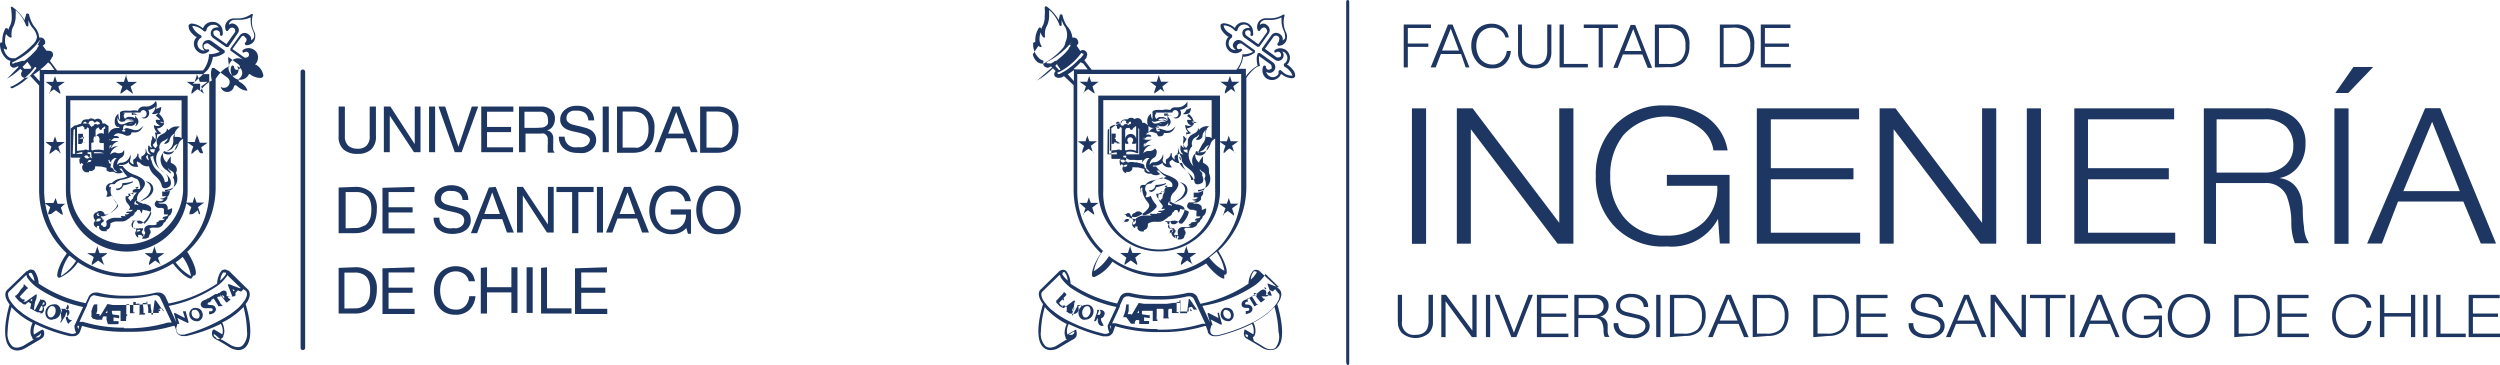 <svg xmlns="http://www.w3.org/2000/svg" viewBox="0 0 164.26 23.99"><defs><style>.cls-1{fill:#1e3662;}</style></defs><title>Recurso 5</title><g id="Capa_2" data-name="Capa 2"><g id="Capa_1-2" data-name="Capa 1"><path class="cls-1" d="M83.44,23h0a1,1,0,0,1-.54-.17l-.77-.46-.2-.11h0l0,0a.45.45,0,0,1-.17-.17.55.55,0,0,1,0-.36.1.1,0,0,1,0-.06.08.08,0,0,1,.08,0l.51.3a1,1,0,0,0-.09-.69,10.94,10.94,0,0,1-2.26.81l-.19,0a.48.48,0,0,1-.45-.25s0-.06,0-.07l-.13-.35,0,0-.07,0a9.41,9.41,0,0,1-2.75.4H76a9.67,9.67,0,0,1-2.73-.39l-.12.35a.47.47,0,0,1-.48.32l-.19,0a10.94,10.94,0,0,1-2.26-.81.94.94,0,0,0-.09.69l.51-.3a.08.08,0,0,1,.08,0,.1.1,0,0,1,0,.06.55.55,0,0,1,0,.36.47.47,0,0,1-.17.18l-.15.08-.86.51A1,1,0,0,1,69,23a.61.61,0,0,1-.41-.15c-.71-.56-.19-2.45-.06-2.87a1.67,1.67,0,0,1-.13-.2c-.27-.47-.1-.71,0-.78l1.17-1.15.07-.06,0,0a.52.52,0,0,1,.16-.06.33.33,0,0,1,.26.08,1.5,1.5,0,0,1,.28.83,8.55,8.55,0,0,0,3.06,1.3l.2-.44a.51.51,0,0,1,.46-.26h.16a7.26,7.26,0,0,0,1.76.21h.3a7.26,7.26,0,0,0,1.76-.21h.16a.51.51,0,0,1,.46.26l.21.46a8.63,8.63,0,0,0,3.16-1.32,1.43,1.43,0,0,1,.29-.83.29.29,0,0,1,.25-.08.44.44,0,0,1,.16.06l.06.05a.12.12,0,0,1,.05.05L84.05,19c.09.08.26.31,0,.78a1.67,1.67,0,0,1-.13.2c.13.42.65,2.31,0,2.87a.64.64,0,0,1-.42.15M68.65,20.17a6.76,6.76,0,0,0-.26,1.63,1.17,1.17,0,0,0,.29.93.51.51,0,0,0,.31.11.9.9,0,0,0,.45-.14h0l.6-.37.09,0a.31.31,0,0,1-.11-.09h0v0a.21.21,0,0,1,0-.06.72.72,0,0,1-.07-.33,1.37,1.37,0,0,1,.14-.56l0,0h0a4.94,4.94,0,0,1-1.35-1m13.64,2.1.08.06c.24.13.5.3.6.36h0a.85.85,0,0,0,.44.14.49.49,0,0,0,.31-.11A1.17,1.17,0,0,0,84,21.8a6.76,6.76,0,0,0-.26-1.63,4.94,4.94,0,0,1-1.35,1l-.05,0a1.23,1.23,0,0,1,.15.57.72.72,0,0,1-.07.33l0,0h0v0h0a.21.21,0,0,1-.11.08m-12.07-.15.1,0,.11,0,.13-.11,0-.12-.11.06-.26.17m11.79,0,.1,0,.11,0L81.94,22l-.1-.06,0,.12a.3.3,0,0,0,.13.11M69.62,18.06h0L68.5,19.15a.24.24,0,0,0-.08.19.86.86,0,0,0,.12.38,1.36,1.36,0,0,0,.12.17,2.79,2.79,0,0,0,.41.45l.13.1.19.15a6.67,6.67,0,0,0,.71.44,10.4,10.4,0,0,0,2.4.89.45.45,0,0,0,.39-.07v0h0a1.18,1.18,0,0,1-.11-.46s0,0,0,0v0l.57-1.22a8.54,8.54,0,0,1-3-1.26,2.9,2.9,0,0,1-.67-.7h0l0-.05h0m9.86,3.69s.06.18.3.18h.15a10.4,10.4,0,0,0,2.4-.89,5.37,5.37,0,0,0,.71-.44l.33-.26a2.31,2.31,0,0,0,.4-.44,1.4,1.4,0,0,0,.12-.18.79.79,0,0,0,.12-.37.21.21,0,0,0-.08-.19L83.78,19s0,0,0,0a2,2,0,0,0-.15.15h0s0,0,0,0h0s0,0,0,0l-.18-.08-.16.17,0,.12s0,0,0,0h0v0h.07s0,0,0,0a.05.05,0,0,1,0,0l0,0,0,.05h0s0,0,0,0l0,0,0,0s-.07.06-.11.06h0a.54.54,0,0,1-.19,0,.35.35,0,0,1-.11,0h0l-.06,0,.13.16h0l0,0a0,0,0,0,1,.07,0,.06.06,0,0,1,0,.07l-.12.09,0,0,0,0-.08.06a.06.06,0,0,1-.08,0v0s0,0,0,0l0,0h0v0a1.1,1.1,0,0,0-.13-.17l-.13-.17-.12-.15h0v0l0,0h0a.05.05,0,0,1,0,.07h0a.05.05,0,0,1,0,0h0a.18.18,0,0,0-.08,0l-.09.05.2.32.12.19h0l0,0a.06.06,0,0,1,.08,0v0s0,0,0,0l-.11.06,0,0,0,0-.07.05a.06.06,0,0,1-.08,0s0,0,0,0,0,0,0,0l0,0h0v0a1.19,1.19,0,0,0-.1-.17l-.21-.34-.11.07s0,0,0,.05,0,0,0,0a0,0,0,0,1,0,.06h0l0,0s0,.07,0,.07h0s0,0,0,0l0,0a.14.14,0,0,0-.11,0s-.09.08-.06.12,0,.05.13.05h0a.35.35,0,0,1,.32.16.27.27,0,0,1,0,.26.36.36,0,0,1-.16.14l-.19.06h0s-.05,0-.06,0l0-.12h0s0-.07,0-.08h0a0,0,0,0,1,0,0l0,0a.09.09,0,0,0,.07,0l.09,0a.23.23,0,0,0,.07-.07.15.15,0,0,0,0-.07s0-.06-.13-.06h-.07c-.16,0-.25-.05-.29-.15s0-.28.17-.36l.16-.06a0,0,0,0,1,.05,0h0v0a.06.06,0,0,1,0-.06h.06l.09-.05.38-.24.06,0v0h0l.09-.07,0,0s0,0,.06-.06l.07-.05a.42.42,0,0,1,.22-.11h0a.22.22,0,0,1,.17.08.3.3,0,0,1,0,.27l.32.06h.06s0,0,0-.05l-.26-.67s0-.06,0-.09l0,0h0l.29.11.36.13a.16.16,0,0,0,.09,0h0l0,0-.9-.88h0l0,.07a2.87,2.87,0,0,1-.67.69A8.65,8.65,0,0,1,79,20.1l.5,1.09,0,0-.15-.54c0-.05,0-.08,0-.09h0l.06,0h0l.42.22.17.09.06,0L80,20.6c0-.05,0-.05,0-.05H79.9a.05.05,0,0,1-.05,0,0,0,0,0,1,0,0,.05.05,0,0,1,0,0l.08,0H80l.1,0h0s0,0,0,0,0,0,0,0a.05.05,0,0,1,0,0h0s0,0,0,.06l.17.63a.07.07,0,0,1,0,.08.11.11,0,0,1-.08,0l-.39-.2-.25-.13.11.32a.23.23,0,0,0,0,.07h.05s.06,0,.06,0,0,0,0,0l0,0-.12,0s0,0,0,0h0l-.07,0a1.23,1.23,0,0,1-.07.29m2.87-2.4.17.22,0,0s0,0,0-.05a.14.14,0,0,0,0-.13.14.14,0,0,0-.11-.06.19.19,0,0,0-.09,0l0,0m.71-.38.07.15.08-.09ZM72.94,21.4h0a1.6,1.6,0,0,0,.06.24c0-.05,0-.1,0-.17l0-.06a0,0,0,0,1,0,0h0a.24.24,0,0,0-.1,0m3.22.25h.18A9.27,9.27,0,0,0,79,21.27l.12,0h0l0,0h.08c-.07-.13-.23-.49-.39-.83l-.14-.31-.23-.49a.34.34,0,0,0-.3-.17h-.11a7.25,7.25,0,0,1-1.81.21H76a7.25,7.25,0,0,1-1.81-.21h-.11a.34.34,0,0,0-.3.17l-.2.44,0,0,0,.06-.22.48-.29.62h.08l.08,0,.09,0h0a9.27,9.27,0,0,0,2.68.38Zm3.19-.27,0,.08a.13.13,0,0,0,0-.06l0,0m-6.85,0h0l-.1,0a.26.26,0,0,1-.13-.07.5.5,0,0,1-.1-.23l0-.1a.22.22,0,0,0,0-.08l-.06,0,0,.05L72,21.1s0,0,0,0l.05,0,0,0s0,0,0,0a0,0,0,0,1,0,0h0l-.14,0h0l-.1,0a.05.05,0,0,1,0,0s0,0,0,0a0,0,0,0,1,.07,0h0s0,0,0,0a1,1,0,0,0,.07-.21l.08-.23a1,1,0,0,0,.07-.24s0,0,0,0l0,0c-.05,0,0-.05,0-.06a.05.05,0,0,1,0,0h0l.1,0,0,0,.08,0,.08,0a.37.37,0,0,1,.2.13.28.28,0,0,1,0,.21.34.34,0,0,1-.22.22l0,.05c0,.12.08.22.11.3a.23.23,0,0,0,.08.1h0a0,0,0,0,1,0,0s0,0,0,0a.05.05,0,0,1,0,0m-.43-.68.06,0h.06s.06,0,.09-.12-.06-.22-.07-.22h0Zm4,.4h-.31s0,0-.05,0,0,0,0,0a0,0,0,0,1,0,0h0s0,0,0,0,0-.13,0-.24v-.43h-.19l0,0s0,0,0,0h-.09a.1.1,0,0,1,0,0v0a.07.07,0,0,0,0,0l-.2,0-.23,0v0c0,.06,0,.15,0,.23l.43.06h.08s0,0,0,0a.05.05,0,0,1,0,0v0a.18.18,0,0,1,0,.06.2.2,0,0,0,0,.07c0,.05,0,.06,0,.06h0l0,0s0,0,0,0v0l0,0-.37-.05c0,.09,0,.18,0,.24v0l0,0,.25,0h.08s0,0,0-.05h0s0,0,0,0h0s0,0,0,.07a.5.5,0,0,1,0,.13s0,.05-.06.05h0l-.16,0h-.18l-.19,0s-.07,0-.06-.05a.05.05,0,0,1,0,0l0-.21-.21,0-.08.13s0,0,0,.05h0a.06.06,0,0,1,0,.06.05.05,0,0,1,0,0H74.5l0,0h-.12l0,0h-.07L74,20.84l-.06,0-.07,0h-.13l0,0v0a.06.06,0,0,1,.07,0h0l0,0s0-.11.06-.19l.08-.28L74,20s0,0,0,0h0l0,0s0,0,0,0,0,0,0,0h0l.09,0,0,0,.06,0,.08,0,0,0a.06.06,0,0,1,0,0,.06.06,0,0,1-.07,0h0s0,0,0,0l0,.16,0,.07,0,.2a1.22,1.22,0,0,0-.06.21l.11,0s.08,0,.1,0l0-.05a.06.06,0,0,1,0,0h0l0,0v0a.34.34,0,0,0,0,.1h0s0,0,.08-.06l.39-.66s0-.06.07-.06h0l.32.05.24,0h.07s0,0,0,0a0,0,0,0,1,0,0h.16l.44,0h.45a.05.05,0,0,1,0,0,0,0,0,0,1,0,0h.15l.43-.06h.14s0,0,0,0h.14l.06,0h.09a0,0,0,0,1,0,0,0,0,0,0,1,0,0s0,0,0,0h0s0,0,0,0,0,.06,0,.19l0,.25a2.35,2.35,0,0,0,0,.24v0H78s0,0,0-.09l.1-.77s0-.07,0-.08h0s0,0,.06,0l.16.23.27.39c.06.08.08.08.09.08h0a0,0,0,0,1,0,0s0,0,0,0,0,0-.07,0h0l-.18,0h0s0,0,0,0,0,0,0,0l-.12-.18-.21.05v.2h0a0,0,0,0,1,0,0,0,0,0,0,1,0,.06l-.06,0h-.07l-.11,0h0l-.11,0h-.11l-.08,0h0a.07.07,0,0,1-.05,0,.06.06,0,0,1,.05-.06h0v0a1.67,1.67,0,0,0,0-.24l0-.3c0-.09,0-.11,0-.14s0,0,0,0h-.06a.28.28,0,0,0,0,.1h0s0,0,0,.06h0s0,0,0-.05v0s0,0-.09,0h-.1l0,.43c0,.09,0,.19,0,.24v0h.06a.07.07,0,0,1,.06,0,.07.07,0,0,1,0,.06H77S77,21.06,77,21h0A0,0,0,0,1,77,21h0v0s0-.13,0-.24L77,20.29l-.12,0c-.06,0-.07,0-.07,0a0,0,0,0,0,0,0,.06.06,0,0,1-.05.05s0,0,0-.05a.49.49,0,0,1,0-.11l0,0h0s0,0,0,0,0,.07,0,.24v.21c0,.1,0,.19,0,.24v0h.07s0,0,0,0h0s0,.05-.06.05h-.31s0,0-.06-.05h0a.05.05,0,0,1,.05,0h0a.08.08,0,0,1,0,0s0-.14,0-.24v-.25c0-.14,0-.17,0-.2s0,0,0,0h0v.11c0,.05,0,.05,0,.05a0,0,0,0,1-.05-.05v0s0,0-.09,0H76v.43A2.18,2.18,0,0,0,76,21a.08.08,0,0,1,0,0h0s.06,0,.06,0,0,.05-.06.05m.31-.08v0ZM77,21v0Zm-2.28-.43.11,0,0-.18Zm3.49-.31,0,.18.11,0Zm2.4.83h0a.45.45,0,0,1-.14-.86.58.58,0,0,1,.18,0,.39.39,0,0,1,.37.28.43.43,0,0,1-.24.59.51.51,0,0,1-.17,0m0-.74H80.5a.17.17,0,0,0-.1.09.32.32,0,0,0,0,.25.33.33,0,0,0,.28.24.11.11,0,0,0,.08,0,.16.16,0,0,0,.09-.08.35.35,0,0,0,0-.26.32.32,0,0,0-.27-.23M71.34,21h0a.41.41,0,0,1-.19,0,.42.42,0,0,1-.25-.24.54.54,0,0,1,0-.41.5.5,0,0,1,.45-.32.48.48,0,0,1,.2,0,.42.42,0,0,1,.26.24.49.49,0,0,1,0,.39.52.52,0,0,1-.47.34m.06-.88c-.1,0-.19.08-.26.24a.47.47,0,0,0,0,.36.25.25,0,0,0,.13.14h.07c.11,0,.2-.09.28-.26a.45.45,0,0,0,0-.34.21.21,0,0,0-.12-.14H71.4m-.82.53h0a.45.45,0,0,1-.18-.05l0,0,0,0s0,0-.07,0h0l0,0a.05.05,0,0,0,0,0l0,0h0l-.06,0-.18-.12h0s-.05,0,0-.07a.06.06,0,0,1,0,0l0-.24-.18-.12-.13.1a.23.23,0,0,0,0,.05h0v0s0,0,0,0a0,0,0,0,1,0,0,0,0,0,0,1,0,0h0l0,0,0,0,0,0-.08-.05s0,0,0,0v0h0s-.05,0-.09-.05l-.1-.11,0,0-.11-.11,0-.05,0,0,0,0s0-.07,0-.08l0,0s0,0,0,0l0,0,0,0a.79.79,0,0,0,.16-.16l.16-.17a1.15,1.15,0,0,0,.17-.19s0,0,0,0,0,0,0,0a0,0,0,0,1,0-.07l0,0s0,0,0,0l.07.07,0,0,0,0,.1.08s0,.07,0,.08l0,0,0,0,0,0h0l-.18.19-.14.16a.59.59,0,0,0-.15.17s0,0,.08.1.08.07.1.07l.06,0,0,0,0,0a0,0,0,0,1,0,.07s0,.05-.08.08h.07l.08,0,.65-.48.07,0h0s0,.06,0,.08a2.16,2.16,0,0,0-.06.29c0,.17-.09.38-.11.49s0,.13,0,.14l0,0h0l0,0,0,0a1.35,1.35,0,0,0,.12-.22l.1-.19.12-.23s0,0,0,0l0,0a0,0,0,0,1,0-.07s0,0,0,0h0l.08,0a.09.09,0,0,0,.06,0l.07,0,0,0a.27.27,0,0,1,.16.17A.23.23,0,0,1,71,20a.28.28,0,0,1-.17.14.31.31,0,0,1,0,.32.29.29,0,0,1-.26.16m0-.5-.12.22c0,.07,0,.07,0,.09a.1.1,0,0,0,0,0h0s.07,0,.1-.07a.25.25,0,0,0,0-.23s0,0-.06-.06h0m.06-.11h0s0,0,0,0,.06,0,.08-.07a.2.2,0,0,0,0-.13.1.1,0,0,0,0,0h0Zm-.75-.28.1.07,0-.18Zm12.68-1.85a.14.14,0,0,0-.1,0,1,1,0,0,0-.2.54,1.92,1.92,0,0,0,.37-.43l0,0v0a.08.08,0,0,0,0-.1h0M69.78,18l0,0a1.92,1.92,0,0,0,.37.43,1,1,0,0,0-.19-.54.22.22,0,0,0-.13,0h0a.1.1,0,0,0,0,.08h0a0,0,0,0,0,0,0m10.61.34c-.24,0-.75-.42-1.19-1a5.64,5.64,0,0,1-3,.88,5.56,5.56,0,0,1-3.16-1h0a2.66,2.66,0,0,1-1.16,1,.18.18,0,0,1-.13,0c-.18-.14.09-.92.54-1.56l0,0-.13-.12a5.77,5.77,0,0,1-1.67-4.05V5.6L69.91,5l-.18.1-.07,0a.25.25,0,0,1-.19,0A.29.29,0,0,1,69.3,5a.27.27,0,0,1,.06-.33l-.3-.31-.14.07a.22.22,0,0,1-.18,0,.3.3,0,0,1-.18-.15.34.34,0,0,1,0-.22.3.3,0,0,1,0-.08.67.67,0,0,1-.23-.1,1.27,1.27,0,0,1-.45-1,.08.08,0,0,1,.06-.1.11.11,0,0,1,.08,0s0-.1,0-.15a1.53,1.53,0,0,1,.22-.77.07.07,0,0,1,.09-.05.09.09,0,0,1,.08.08.09.09,0,0,0,0,.05.85.85,0,0,1,.12-.28,1.37,1.37,0,0,0,.11-.6,3.13,3.13,0,0,0,0-.55v0a.09.09,0,0,1,.14-.08,3.06,3.06,0,0,1,.79.89A3,3,0,0,1,69.63,1a.1.1,0,0,1,.18,0,2,2,0,0,0,.31.73,1.26,1.26,0,0,1,.34.74h.06a.32.32,0,0,1,.21.06.4.4,0,0,1,.11.2v0a.24.24,0,0,1,0,.14l-.1.13.24.35a.25.25,0,0,1,.15-.06.29.29,0,0,1,.2.07.28.28,0,0,1,.06.37l0,.06-.14.17.47.62h9.52a1.82,1.82,0,0,0,.39-.94.09.09,0,0,1,0-.07.08.08,0,0,1,.07,0,1.34,1.34,0,0,0,.63-.16l-.61-.44-.14-.1a.17.17,0,0,0-.14,0,.16.16,0,0,0-.12.07.2.2,0,0,0,0,.28.27.27,0,0,0,.15,0h0a.09.09,0,0,1,.11,0,.09.09,0,0,1,0,.12.62.62,0,0,1-.41.16.71.71,0,0,1-.37-.12.65.65,0,0,1-.26-.52.63.63,0,0,1,.12-.37l.08-.09-.07,0c-.23-.17-.47-.43-.47-.64a.33.33,0,0,1,0-.14.29.29,0,0,1,.23-.09,1.21,1.21,0,0,1,.64.25l.06.06.06-.11a.63.63,0,0,1,.51-.27.68.68,0,0,1,.37.12.65.65,0,0,1,.26.52.52.52,0,0,1,0,.21h0a.09.09,0,0,1-.11.05.08.08,0,0,1-.06-.11A.2.2,0,0,0,82.08,2a.22.22,0,0,0-.14,0,.2.2,0,0,0-.12.08.21.21,0,0,0,0,.11.19.19,0,0,0,.09.16l.77.56.57-.8a.3.3,0,0,0,0-.11V2a.27.27,0,0,0-.13-.18.16.16,0,0,0-.14,0,.35.35,0,0,0-.18.17.08.08,0,0,1-.08.05.09.09,0,0,1-.08-.06.58.58,0,0,1,.07-.56.58.58,0,0,1,.5-.22h.28a1.51,1.51,0,0,0,.8-.23.09.09,0,0,1,.1,0,.1.1,0,0,1,0,.1,1.52,1.52,0,0,0,.08,1,.69.69,0,0,1,0,.69.57.57,0,0,1-.46.25h0a.09.09,0,0,1-.07-.06.08.08,0,0,1,0-.09.35.35,0,0,0,.1-.22A.22.22,0,0,0,84,2.4a.32.32,0,0,0-.17-.06.2.2,0,0,0-.15.07l-.57.8.78.56a.2.2,0,0,0,.11,0,.19.19,0,0,0,.16-.07.27.27,0,0,0,0-.15.2.2,0,0,0-.08-.12.17.17,0,0,0-.21,0,.11.11,0,0,1-.13,0,.08.08,0,0,1,0-.05.08.08,0,0,1,0-.07h0a.62.62,0,0,1,.39-.14.71.71,0,0,1,.37.12.68.68,0,0,1,.25.41.41.41,0,0,1,0,.11.63.63,0,0,1-.12.37l-.08.09.07,0c.23.17.47.43.47.64a.25.25,0,0,1,0,.13.25.25,0,0,1-.16.1,1.08,1.08,0,0,1-.71-.26l-.06,0L84.09,5a.64.64,0,0,1-.51.26.7.7,0,0,1-.37-.11A.66.66,0,0,1,83,4.36a.09.09,0,0,1,.1-.05.09.09,0,0,1,.08.09.2.2,0,0,0,.1.17.19.19,0,0,0,.12,0,.18.18,0,0,0,.15-.08.15.15,0,0,0,0-.11.21.21,0,0,0-.08-.16l-.75-.54a1.5,1.5,0,0,0,0,.2,1.72,1.72,0,0,0,.07.46,0,0,0,0,1,0,0s0,0,0,0,0,0-.06,0c-.35.1-.73.62-.84.78h0l0,0,0,0v7.14a5.72,5.72,0,0,1-1.66,4.05c-.07.06-.12.12-.19.17.41.63.7,1.42.5,1.56a.17.17,0,0,1-.1,0m-8-1.51,0,0a3.27,3.27,0,0,0-.57,1.29,3.06,3.06,0,0,0,1-1h0a4.78,4.78,0,0,1-.42-.34m7,.43a2.81,2.81,0,0,0,1,.88h0a3.11,3.11,0,0,0-.52-1.26,5.58,5.58,0,0,1-.47.38M70.78,4.86v7.66a5.39,5.39,0,0,0,.5,2.29c.1.2.2.39.31.57a5.11,5.11,0,0,0,.77,1,5.37,5.37,0,0,0,7.61,0,5.42,5.42,0,0,0,1.58-3.84V4.86Zm7.65,12.55-.09-.06L78,17.11l-.31.23-.1.07,0-.11c0-.05.1-.29.12-.37l-.33-.24-.09-.07h.52c0-.08.1-.32.12-.38l0-.11.16.49h.51l-.09.07-.32.23c0,.08.1.33.12.38Zm-3.72,0-.09-.06-.32-.24-.32.23-.09.07,0-.11c0-.05.1-.29.12-.37l-.32-.24-.09-.07h.51l.16-.49,0,.11.13.38H75l-.09.07c-.05,0-.25.19-.32.23l.13.38Zm1.45-.89a4,4,0,0,1-4-4V6.28h8v6.24a4,4,0,0,1-4,4M72.49,6.58v5.94a3.68,3.68,0,1,0,7.35,0V9.11l0,0a.56.56,0,0,0-.31.37,1.66,1.66,0,0,1-.13.27A.57.57,0,0,1,79,10a.69.69,0,0,1-.4-.08.51.51,0,0,0-.07.22.65.65,0,0,0,.25.54,1.26,1.26,0,0,1,.07-.16l.19-.26,0,.31c0,.13,0,.14.1.17a1.1,1.1,0,0,1,.16.12.37.37,0,0,1,.13.29.46.46,0,0,1,0,.2.93.93,0,0,1,.09.4.67.67,0,0,1-.23.53,1,1,0,0,1-.58.2s0,.06,0,.09l.12,0,.22-.09,0,.23a.37.37,0,0,1-.14.22.13.13,0,0,1,0,.06.22.22,0,0,1,0,.12.44.44,0,0,1-.37.2.71.71,0,0,1-.2,0l0,0a.08.08,0,0,0,0,0v0s.09.06.12.07h0l.14,0a.45.45,0,0,1,.31.13.25.25,0,0,1,.05.15.69.69,0,0,1,0,.13h0v0a.52.52,0,0,0,.23-.09l.06,0v.07s0,.34-.22.43v0a.34.34,0,0,1-.16.25h0a.23.23,0,0,1-.18.2l0,.05a.48.48,0,0,1-.45.27l-.17,0h-.07a.21.21,0,0,0-.19.07.09.09,0,0,0,0,.05.31.31,0,0,1,.09.22v0a.3.3,0,0,1-.08.18h0a.2.2,0,0,1-.06.16.32.32,0,0,1-.24.08.3.3,0,0,1-.14,0h0l0-.05a.27.27,0,0,0,.07-.13.32.32,0,0,1-.11-.12.25.25,0,0,1-.12,0l0,0a.74.74,0,0,0,0,.14v.05l-.05,0a.44.44,0,0,1-.2-.29h0a.25.25,0,0,1,.08-.17h0a.29.29,0,0,1,0-.09.29.29,0,0,1-.1-.12.3.3,0,0,0-.08.08l0,0,0-.06a.41.41,0,0,1,0-.4.25.25,0,0,1,.22-.06.29.29,0,0,1,.18,0,.36.36,0,0,1,.24.18h.06a.18.18,0,0,0,.1,0,1.53,1.53,0,0,0,.44-.74v0c0-.06-.08-.1-.32-.18l-.09,0-.16-.05v0a.49.49,0,0,1-.1.27l0,0,0,.05V14a.38.38,0,0,0-.1-.2l-.06,0-.09,0,0,0a.47.47,0,0,1-.18.19l0,.06a.4.4,0,0,1-.26.2v0a.29.29,0,0,1-.13.12l-.14.1a.6.6,0,0,1-.31.1,1.18,1.18,0,0,1-.21,0l-.16,0a.76.76,0,0,0-.38.13.83.83,0,0,1,0,.12h0v0a.32.32,0,0,1-.07.19.31.31,0,0,1-.19.11.39.39,0,0,0,0,.09l0,0h-.12a.32.32,0,0,1-.3-.18.28.28,0,0,1,0-.09.2.2,0,0,1,0-.07v0a.25.25,0,0,1-.15,0,.5.5,0,0,0,0,.12h0v0h0a.3.3,0,0,1-.21-.26v0a.24.24,0,0,1,.09-.18.19.19,0,0,1,0-.07l0,0a.41.41,0,0,1-.1-.25.15.15,0,0,1,0-.07.23.23,0,0,1,.2-.17.26.26,0,0,1,.19-.1.3.3,0,0,1,.33.24.14.14,0,0,0,.07,0l.09,0a1.33,1.33,0,0,0,.26-.11,1.91,1.91,0,0,0,.48-.41.23.23,0,0,0,0-.09s0-.07-.09-.14a1.59,1.59,0,0,1-.29-.52s0,0,0,0a.48.48,0,0,1-.27.1h-.06l0-.06s.13-.2,0-.34a.33.33,0,0,1,0-.32c0-.08.12-.18.35-.18h0a.94.94,0,0,1,.55-.3,1.7,1.7,0,0,0,.45-.14,1.63,1.63,0,0,1-.48-.41l-.16,0,.09.09.15.14-.19.07-.13,0a.41.41,0,0,1-.27-.1h-.14a.36.36,0,0,1-.31-.17l0-.09c0-.06,0-.06-.06-.06l-.34-.09-.16,0a.71.71,0,0,0-.24,0h0a.28.28,0,0,1,0,.13.31.31,0,0,1-.17.15.33.33,0,0,1-.22,0,.51.51,0,0,0,0,.1v0h0a.32.32,0,0,1-.25-.3.07.07,0,0,1,0-.05.28.28,0,0,1,.08-.15v0h0a.4.4,0,0,1-.12-.1.29.29,0,0,0-.08.1l0,.06,0-.05a.5.5,0,0,1-.06-.23.35.35,0,0,1,0-.13.23.23,0,0,1,.08-.09h-.55a.07.07,0,0,1-.08-.08V8.49a.07.07,0,0,1,0-.06l.26-.2h0a2.3,2.3,0,0,1,.34-.12h0a.28.28,0,0,1,.28-.26.35.35,0,0,1,.18,0,.3.3,0,0,1,.24-.11.28.28,0,0,1,.22.09.35.35,0,0,1,.21-.07.31.31,0,0,1,.3.31v0l.16,0h0l.25.18a.09.09,0,0,1,0,.07v.45l0,0a.54.54,0,0,1,.53-.39h.17a.36.36,0,0,1,0-.14V8.32l-.16,0A.38.38,0,0,1,75.38,8a.58.58,0,0,1,.24-.53l0-.05v.08a.61.61,0,0,0,.11.36.42.42,0,0,1,0-.15v0a.28.28,0,0,1,0-.13.27.27,0,0,1,0-.12.2.2,0,0,1,0-.13c.07-.1.28-.13.64-.1a1,1,0,0,1,.52,0,.36.36,0,0,1,.3-.18h0l.14,0h.09a.73.73,0,0,0,.31-.09.79.79,0,0,0,.28-.28l0-.06,0,.06a.83.83,0,0,1,0,.26.46.46,0,0,1-.06.27,2.33,2.33,0,0,0,.3-.12l0,0v0a.74.74,0,0,1-.14.4.89.89,0,0,1,.33.53v.06h0l0,.06a.58.58,0,0,1-.46.29.7.7,0,0,0,.28.31l.06,0-.06,0a.79.79,0,0,1-.28.08.38.38,0,0,1,0,.1.73.73,0,0,1-.24.54l0,.05V9.5c0-.05,0-.08,0-.1h0a.11.11,0,0,0,0,.05c0,.13.14.23.19.27l.12-.18a.59.59,0,0,1,0-.2,1.1,1.1,0,0,1,0-.18.68.68,0,0,1,.35-.36c.31-.14.31-.3.31-.3V8.42l.06.06a.3.3,0,0,1,0,.07.69.69,0,0,1,.56-.26h.18l-.06,0s-.28.23-.28.43h0a.81.81,0,0,1,0,.15V9a.65.65,0,0,1,.2,0,.35.35,0,0,1,.24.08l0,0V6.58Zm4.74,8.53h0a.1.1,0,0,1,0,.07.11.11,0,0,1,0,.08h0a.13.13,0,0,0-.08.1.15.15,0,0,0,.1.15h0a.24.24,0,0,1,0,.15l.06,0a.11.11,0,0,0,0-.1v0h0a.12.12,0,0,0,.07-.11.12.12,0,0,0,0-.13s0-.1,0-.16a.34.34,0,0,1,.36-.24h.1l.15,0a.3.3,0,0,0,.25-.1H78.1v0c0-.11.12-.13.22-.15a.42.42,0,0,0,.14,0h-.06a.22.22,0,0,1-.15,0h0v0c0-.06.08-.07.16-.08s.19,0,.24-.1H78.6a.3.3,0,0,1-.09,0l0,0v0c0-.11.1-.13.18-.15s.15,0,.18-.12l-.17,0c-.07,0-.09,0-.09-.06h0a.78.78,0,0,1,0-.16.28.28,0,0,0,0-.16s-.09,0-.21-.06l-.18,0h0a.39.39,0,0,1-.2-.15.21.21,0,0,1,0-.19.31.31,0,0,1,.11-.15v0h0a.46.46,0,0,0,.21,0,.29.29,0,0,0,.24-.11h0a.37.37,0,0,1-.26-.07l-.07,0,.08,0h0c.11,0,.3,0,.37-.15l-.13,0a.33.33,0,0,1-.15,0l0,0v0a.85.85,0,0,0,0-.3v0h.13a.78.78,0,0,0,.51-.15.53.53,0,0,0,.17-.41.83.83,0,0,0-.1-.38l0,0,0,0a.27.27,0,0,0,0-.36.42.42,0,0,0-.12-.08.3.3,0,0,1-.17-.18.16.16,0,0,0,.06.17c.12.11.11.18.09.21l0,0,0,0-.27-.23a.81.81,0,0,1-.39-.73.61.61,0,0,1,.18-.41l0,0,0,0a.49.49,0,0,0,.31.11.45.45,0,0,0,.36-.17,1,1,0,0,0,.11-.24.71.71,0,0,1,.16-.28.49.49,0,0,0-.3.23h0a.54.54,0,0,1-.15.13l-.31.16L79,9.46a.7.7,0,0,0,.19-.64.55.55,0,0,1,.14-.36A.63.63,0,0,0,79,9a.35.35,0,0,1-.27.19H78.6l0-.07.1-.1h0a.27.27,0,0,0,.09-.2A.7.7,0,0,1,78.6,9a.44.44,0,0,0-.26.26.45.45,0,0,0,0,.34v0l0,0a.78.78,0,0,0-.24.55,1.06,1.06,0,0,0,.46.89,1,1,0,0,1,.5.72A.33.33,0,0,1,79,12a.56.56,0,0,1-.31.11A.19.19,0,0,1,78.5,12a1.08,1.08,0,0,0-.28-.51,1.06,1.06,0,0,0-.15-.15,1.21,1.21,0,0,1-.4-.63H77.6a.61.61,0,0,1-.58-.23.85.85,0,0,1-.17.14.06.06,0,0,0,0,0,.53.53,0,0,0,0,.16L77,11l-.22,0a.48.48,0,0,1-.39-.24.13.13,0,0,1,0-.08.7.7,0,0,1-.52.2.21.21,0,0,0-.12,0l0,.06.21,0h0l0,0a1.52,1.52,0,0,0,.8.59c.7.27.7.51.64.7h0a1.11,1.11,0,0,1-.27.4.64.64,0,0,0-.21.56v0h0a.33.33,0,0,0-.15.13h0a.14.14,0,0,0,0,.16l0,0,.06,0,.07,0,.11.05,0,0a.17.17,0,0,0-.09-.12c-.06,0-.09-.06-.09-.1a.1.1,0,0,1,.06-.09l0,0,0,0a.76.76,0,0,0,.22.14l.21.08h0l.09,0c.21.06.46.14.42.37s-.45,1-.72.92c-.09,0-.14,0-.16-.06s-.07-.12-.13-.13a.2.2,0,0,0-.11,0v0h0a.16.16,0,0,0-.14,0s0,0,0,.05a.17.17,0,0,1,.12,0h0v0a.14.14,0,0,0,.12.15A.15.15,0,0,0,77,15h0s0,0,.07,0a.12.12,0,0,1,.08,0,.17.17,0,0,1,0,.1.09.09,0,0,1-.1,0c-.11,0-.18,0-.19.12v.07h0a.09.09,0,0,0-.06.08s0,0,0,0a.13.13,0,0,1,.08-.08h0l.06,0h0a.15.15,0,0,0,.14-.13v0a.19.19,0,0,1,0-.08.08.08,0,0,1,.08,0m-2.65-.69a.11.11,0,0,1,.08,0,.12.12,0,0,1,0,.1.1.1,0,0,1-.07.07.15.15,0,0,0-.1.15.08.08,0,0,0,0,.05v0s0,.06,0,.09,0,0,0,0a.3.3,0,0,1,0-.1l0,0h.08a.17.17,0,0,0,.13-.16.31.31,0,0,0,0-.1.11.11,0,0,1,0-.12.84.84,0,0,1,.52-.21l.2,0,.18,0a.3.3,0,0,0,.13,0,.19.19,0,0,1-.09-.05.18.18,0,0,1,0-.06h0a.15.15,0,0,1,.11,0H76a.11.11,0,0,0,.08,0s-.08,0-.09-.05A.06.06,0,0,1,76,14s0,0,.07,0h0a.26.26,0,0,0,.25-.07h-.11s-.09,0-.11,0h0c0-.09.13-.09.2-.09a.28.28,0,0,0,.25-.12h-.12a.18.18,0,0,1-.13,0l0,0,0,0c.16-.15.1-.22,0-.34l-.09-.12a.55.55,0,0,1-.09-.45h0l0-.06,0,0,0,0a.3.3,0,0,0,.15,0l.09,0a.17.17,0,0,1-.06-.12.09.09,0,0,1,0-.08l0,0,0,0a.34.34,0,0,0,.19.08h.07a.18.18,0,0,1,0-.26.26.26,0,0,1,.21-.08,1.07,1.07,0,0,1,.23,0,.28.28,0,0,0,0-.26.63.63,0,0,0-.33-.23l0,0-.32-.14a2.23,2.23,0,0,1-.61.2.74.74,0,0,0-.49.29v0h-.12a.22.22,0,0,0-.2.08.28.28,0,0,0,0,.2.31.31,0,0,1,0,.22.16.16,0,0,0,.05-.16.15.15,0,0,1,0-.15.09.09,0,0,1,.08,0h0v0a.94.94,0,0,0,.06.45,1.38,1.38,0,0,0,.27.47c.1.13.18.22.06.42a1.67,1.67,0,0,1-.52.45h0a1.24,1.24,0,0,1-.3.13l-.13,0a.22.22,0,0,1-.23-.14.13.13,0,0,0-.15-.12.15.15,0,0,0-.12.07v0h0s-.1,0-.11.06v0a.16.16,0,0,1,.09,0h0v0a.14.14,0,0,0,.16.12h0a.08.08,0,0,1,0,0,.07.07,0,0,1,.06,0,.1.1,0,0,1,0,.14.09.09,0,0,1-.09,0l0,0s0,0-.09,0a.15.15,0,0,0-.13.16h0v0h0a.1.1,0,0,0-.07.09v0a.18.18,0,0,1,.1-.07h0a.17.17,0,0,0,.12,0,.15.15,0,0,0,.14-.15.1.1,0,0,1,.1-.09m1.75-1.36.09.1a1.5,1.5,0,0,1,.11.13h0a.47.47,0,0,1,.15-.17v0a.78.78,0,0,1,.15-.44l-.07,0-.12,0-.06.05a.33.33,0,0,1-.23.09h-.08v0a.37.37,0,0,0,.06.21m.57-.71-.08,0s0,0,0,0,.09.1.09.1l0,0h0a.69.69,0,0,0,.11-.13l-.15,0m.83-2a1.6,1.6,0,0,0,0,.21,1.13,1.13,0,0,0,.39.67l.16.15a1.05,1.05,0,0,1,.32.6s0,0,0,0a.34.34,0,0,0,.21-.07.16.16,0,0,0,0-.13c0-.23-.17-.39-.44-.6a1.21,1.21,0,0,1-.52-.95.43.43,0,0,1-.24.09M75.11,11h0a.3.3,0,0,1,.21.17.23.23,0,0,0,.22.13h0s0,0-.06-.08-.19-.11-.18-.37a.64.64,0,0,1,.23-.47h-.12c-.2,0-.35.29-.36.3l0,0,0,0a.62.62,0,0,1,0-.11v0a.64.64,0,0,1,0-.07,1.81,1.81,0,0,1-.56,0,.93.93,0,0,1-.27,0,.52.52,0,0,1-.24-.14v0h0v0h0v0h0a.12.12,0,0,0,0-.13.1.1,0,0,0,0,0h0l0,0h-.12s-.11,0-.13,0,0,0,0,0h0l.09,0h0v0a.11.11,0,0,0,0,.11v0h0l0,0h.08a.11.11,0,0,1,.1.08.11.11,0,0,1-.06.13h0l-.06,0s0,0,0,0a.11.11,0,0,0-.07-.06l-.07,0a.13.13,0,0,0-.13.08v0h0a.14.14,0,0,0-.11,0,0,0,0,0,1,0,0,.2.2,0,0,1,.13,0h0v0a.2.2,0,0,0,.09.09.14.14,0,0,0,.19-.05.11.11,0,0,1,.09,0,.11.11,0,0,1,.1.09.1.1,0,0,1-.12.12h0a.18.18,0,0,0-.15.08.43.43,0,0,0,0,.05v0h0a.11.11,0,0,0-.06.07v0a.15.15,0,0,1,.09-.06h0v0l0,0,.07,0a.16.16,0,0,0,.13-.08.34.34,0,0,0,0-.11.11.11,0,0,1,.08-.1.81.81,0,0,1,.42,0l.14,0,.34.09c.09,0,.11.05.16.14l0,.08a.17.17,0,0,0,.16.1A.24.24,0,0,1,75.1,11ZM76,9.9V10s0,.27-.17.36a.51.51,0,0,0-.29.49.3.3,0,0,1,.32-.19h0a.61.61,0,0,0,.55-.54l0-.17,0,.16a.58.58,0,0,1,0,.32.22.22,0,0,0,0,.19.31.31,0,0,0,.21.15c0-.09-.07-.26.05-.33a.44.44,0,0,0,.25-.37v0h.08v0a.51.51,0,0,0,0,.2.43.43,0,0,0,.2.22.31.31,0,0,1,0-.26l0,0A.38.38,0,0,0,77.4,10V9.72l.07.24a.25.25,0,0,0,.24.18h.05a.39.39,0,0,1-.2-.4,1.08,1.08,0,0,0,0-.18h.07a.21.21,0,0,0,.19.14.34.34,0,0,1-.08-.32.84.84,0,0,0,0-.12.37.37,0,0,0,0-.25V8.92l.07.05a.45.45,0,0,1,.14.22.67.67,0,0,0,0-.4.09.09,0,0,1,0-.1l0,0,0,0a.19.19,0,0,0,.12,0,.75.75,0,0,1-.2-.44V8.22l.06,0a.34.34,0,0,0,.35,0,.31.31,0,0,1-.28-.34v0h0a.7.7,0,0,1,.2,0h.08a1,1,0,0,0-.29-.26l0,0,0,0a.8.8,0,0,0,.16-.19.63.63,0,0,1-.39.07l-.05,0,0,0A.63.63,0,0,0,78,7l-.17.13a.83.83,0,0,1-.3.09.38.38,0,0,1,.07.24.34.34,0,0,1-.32.32.1.1,0,0,1-.07,0l-.12-.06h.14a.24.24,0,0,0,.2-.25.23.23,0,0,0-.21-.24h0a.2.2,0,0,0-.19.17v0h0a2.7,2.7,0,0,0-.39,0,.22.22,0,0,0-.14,0h-.29c-.24,0-.27,0-.27,0s0,0,0,.06H76l.15,0-.15,0a.16.16,0,0,0-.11.18.38.38,0,0,0,.09.18s.08-.1.21-.13l.16,0a.4.4,0,0,1,.28.1.3.3,0,0,1,.08.23v0a1.45,1.45,0,0,0,0-.23l0-.19.1.16a.33.33,0,0,1,0,.48l-.12.08.06-.12a.33.33,0,0,0,0-.14h0a.38.38,0,0,1-.39.24h-.1l-.14-.05s0,0-.06,0h0v0h0a.23.23,0,0,0-.07.09.4.4,0,0,0,0,.26.25.25,0,0,1,.21-.15h0l.23.07.23.07h.1a.5.5,0,0,0,.29-.12l.2-.17-.14.22a.52.52,0,0,1-.43.22l-.21,0c0,.09-.07.21-.21.21a.34.34,0,0,1-.16,0l0,0L76,8.77h0a1.16,1.16,0,0,0-.38-.11.38.38,0,0,0-.32.18h.12a.29.29,0,0,1,.22.08l0,.06h0l0,0,0,0,0,0h-.24a.35.35,0,0,0-.13.08l0,0a.42.42,0,0,0-.08.12.57.57,0,0,1,.15,0l.11,0,.11,0,.12,0-.12.05a.6.6,0,0,0-.38.44.53.53,0,0,1,.5-.13l.09,0-.08,0-.09,0a.73.73,0,0,0-.48.53.49.49,0,0,1,.34-.15.47.47,0,0,0,.43-.17Zm1.48.4s0,0,0,0a.36.36,0,0,0,.18.28l0,0a.25.25,0,0,0,0-.07,2.86,2.86,0,0,1-.07-.28h0l-.06,0a.16.16,0,0,1,0,.07h0m-4.77-.16h.62a.85.85,0,0,1,0-.13,2,2,0,0,0-.44.08.09.09,0,0,1-.07,0,.08.08,0,0,1,0-.07V8.46l-.09.07Zm5-.31a.19.19,0,0,0,.15.17l.12.05a.79.79,0,0,1,0-.22l-.17,0a.36.36,0,0,1-.15,0m-3.5,0a1.47,1.47,0,0,1,.44.08V8.31h0l-.07,0h0a.29.29,0,0,1-.12.1l-.06.11h0l0,0a.06.06,0,0,1-.07,0,.1.1,0,0,1-.06,0,.38.38,0,0,0-.06-.12h0l0,0L74,8.42h0a.58.58,0,0,0-.07.12l0,.05v.75a.07.07,0,0,1,0-.06.27.27,0,0,1,0-.12.36.36,0,1,1,.72,0,.5.5,0,0,1,0,.12.09.09,0,0,1,0,.08.09.09,0,0,1-.08.09h-.11s0,0-.07,0a.1.1,0,0,1,0-.09.24.24,0,0,0,.06-.15.19.19,0,1,0-.38,0,.26.26,0,0,0,.06.15.14.14,0,0,1,0,.09.09.09,0,0,1-.07,0H74a.08.08,0,0,1-.08-.07v.46h0l.06.05a.63.63,0,0,1,.28-.05M72.92,8.35V9.91a2.28,2.28,0,0,1,.44-.05h0a.28.28,0,0,1,.27,0h.07V8.41l-.1-.07,0,0-.07.13h0a.11.11,0,0,1-.06,0,.1.1,0,0,1-.08-.06.66.66,0,0,0,0-.11.23.23,0,0,1-.11-.11h0a1.14,1.14,0,0,0-.26.09m2.13,1.18v.21a1,1,0,0,1,.14-.28l-.14.07m0-.44v.14l.06-.11-.06,0m.52-1.37a.32.32,0,0,0,0,.22.24.24,0,0,0,.25.22.74.74,0,0,0,.31-.09A.72.72,0,0,1,76.44,8a.43.43,0,0,1,.17,0,.39.39,0,0,0-.27-.1,1.07,1.07,0,0,0-.29.06L75.9,8h-.06c-.17,0-.24-.18-.27-.3M78.29,8l0,0a.43.43,0,0,0,.28.08h.06l0,0a.47.47,0,0,0-.27-.1h0m-2-.12a.43.43,0,0,1,.29.1.15.15,0,0,0,0-.09.32.32,0,0,0-.23-.08l-.14,0c-.11,0-.16.07-.17.1a1.6,1.6,0,0,1,.29,0m4,6.28,0-.11c0-.06.09-.3.12-.38l-.33-.23-.09-.07h.51l.13-.38,0-.11,0,.11c0,.05.1.3.12.38h.51l-.09.07-.32.23c0,.08.1.32.12.38l0,.11-.09-.07-.32-.24-.32.24Zm-9.21,0,0-.11.13-.38L71,13.4l-.09-.07h.51l.13-.38,0-.11,0,.11c0,.05.09.3.12.38h.5l-.09.07-.31.23c0,.08.1.32.12.38l0,.1-.09-.06-.32-.24-.32.24Zm5.94-.83.29-.22a1,1,0,0,0,.45-.65.52.52,0,0,0-.16-.36l-.19-.16.23.1a.46.46,0,0,1,.27.45c0,.42-.54.67-.56.68Zm-1.5-.77h-.13v-.07h0a.37.37,0,0,0,.42-.35v0h0a2.22,2.22,0,0,0,.69-.12l0,.06a2.16,2.16,0,0,1-.64.21.43.43,0,0,1-.44.32M74,10.14h.85V8.47l-.06-.05,0,0V10a.09.09,0,0,1,0,.07h-.08a1.19,1.19,0,0,0-.47-.11A.58.58,0,0,0,74,10a.28.28,0,0,1,0,.09v0m7.18,0L81.13,10s-.25-.19-.32-.23-.27.19-.32.23l-.09.07,0-.11c0-.06.09-.3.12-.38l-.33-.23-.09-.07h.51l.13-.38,0-.11,0,.11c0,.05.09.3.12.38h.5l-.09.07-.32.23.13.38Zm-9.29,0L71.84,10s-.25-.19-.32-.23L71.2,10l-.09.07,0-.11c0-.06.09-.3.12-.38l-.33-.23-.09-.07h.52c0-.08.1-.32.12-.38l0-.11,0,.11c0,.06.1.3.12.38h.51l-.1.07-.31.23.12.38Zm1.72-.67h-.24V9.36h0v0h0v0h-.17v0h0v.09H73V9.36h0v0h0s0,0,0-.06,0,0,0,0l0-.07s0,0,0-.06,0,0,0,0a.09.09,0,0,0,0,0s0,0,0-.05v0s0,0,0-.05h0V8.78h.31v.08h0v0s0,0,0,0a.08.08,0,0,0,0,0,.14.14,0,0,0,0,.06.76.76,0,0,0,0,.11l0,.13a.19.19,0,0,1,0,.07h0Zm-.38-.29h.08l0-.13Zm2.82-.5h0l.06,0h0l.08,0h0a.24.24,0,0,0,0-.11h0l-.14,0h-.05a.39.39,0,0,0,0,.09m-2.45-.52h0a.09.09,0,0,1,.07.06.12.12,0,0,0,.08.09.16.16,0,0,1,0,.06.21.21,0,0,1,.08-.06c.06,0,.08,0,.09-.08a.08.08,0,0,1,.07,0h0a.07.07,0,0,1,.07,0l.06,0h0l.07.07a.12.12,0,0,1,.07-.07h.06v0h0v0A.15.15,0,0,0,74.3,8c-.07,0-.12,0-.14.07s0,.05-.07.05A.08.08,0,0,1,74,8a.13.13,0,0,0-.14-.09.14.14,0,0,0-.15.11.11.11,0,0,1-.07.06h0a.08.08,0,0,1-.07,0A.12.12,0,0,0,73.45,8a.13.13,0,0,0-.13.13v0h0v0h0l0,0h0a.08.08,0,0,1,0,0s0,0,.06,0h0s0,0,.06,0a.08.08,0,0,1,.07,0m2.62,0h.06a.27.27,0,0,0,.16,0,.58.58,0,0,0-.22,0M77,7.6l-.11,0H76.5v0a.22.22,0,0,1,0-.14.08.08,0,0,1,.07,0c.1,0,.26.14.28.16Zm-.39-.1h.17a.36.36,0,0,0-.13-.06h0a.13.13,0,0,0,0,.06m4.65-1.35-.09-.06-.32-.24-.32.24-.09.06,0-.1c0-.06.09-.3.12-.38l-.33-.24-.09-.06h.51c0-.08.11-.33.13-.39l0-.1,0,.1c0,.06.09.31.12.39h.5l-.09.06-.32.24.13.38Zm-10.11,0,.16-.48-.42-.3h.52c0-.08.1-.33.12-.39l0-.1,0,.1c0,.06.1.31.12.39h.51l-.1.06-.31.24c0,.08.1.32.12.38l0,.1-.41-.3-.32.24Zm5.47,0-.09-.06-.32-.24-.41.3,0-.1c0-.06.1-.3.12-.38l-.32-.24-.09-.06H76l.16-.49,0,.1c0,.06.1.31.13.39h.5l-.09.06-.32.24c0,.08.1.32.12.38Zm-6.5-1.27.4.45V4.6a4.21,4.21,0,0,1-.4.28m.45-.32h.86l-.29-.38L71,4.09a3.79,3.79,0,0,1-.45.43l0,0m10.84,0h.47v.5a2.18,2.18,0,0,1,.77-.7,2.12,2.12,0,0,1-.06-.44.93.93,0,0,1,.08-.39.1.1,0,0,1,.06,0,.09.09,0,0,1,.08,0l.85.61a.38.38,0,0,1,.08.53.37.37,0,0,1-.3.16.47.47,0,0,1-.22-.07l0,0a.39.39,0,0,0,.17.26.43.43,0,0,0,.26.09.44.44,0,0,0,.36-.19A.36.36,0,0,0,84,4.69a.11.11,0,0,1,.06-.07.11.11,0,0,1,.1,0l.15.13a.86.86,0,0,0,.56.22l.05,0s-.06-.27-.39-.51l-.17-.11s0,0,0-.08a.09.09,0,0,1,0-.08.41.41,0,0,0,.14-.12.46.46,0,0,0,.08-.34.5.5,0,0,0-.18-.29l-.16-.07a.4.4,0,0,1,.1.26.47.47,0,0,1-.07.22A.38.38,0,0,1,84,4a.39.39,0,0,1-.23-.07l-.85-.61a.21.21,0,0,1,0-.06.08.08,0,0,1,0-.07l.62-.88a.41.41,0,0,1,.24-.15.45.45,0,0,1,.34.1.39.39,0,0,1,.16.26v0a.68.68,0,0,1,0,.14.64.64,0,0,0,.15-.14.35.35,0,0,0,0-.18.75.75,0,0,0-.08-.31,1.53,1.53,0,0,1-.15-.69,1.48,1.48,0,0,1,0-.2,1.58,1.58,0,0,1-.72.17H83.2a.41.41,0,0,0-.35.14.34.34,0,0,0-.07.19.28.28,0,0,1,.15-.08.35.35,0,0,1,.29.07.44.44,0,0,1,.2.3.37.37,0,0,1-.06.27l-.62.87s0,0-.06,0a.06.06,0,0,1-.07,0l-.86-.61A.38.38,0,0,1,81.67,2a.35.35,0,0,1,.24-.15.38.38,0,0,1,.21,0A.49.49,0,0,0,82,1.69a.45.45,0,0,0-.26-.08.45.45,0,0,0-.36.19.51.51,0,0,0-.07.17.11.11,0,0,1-.06.07.1.1,0,0,1-.09,0L81,1.89a1,1,0,0,0-.53-.22s-.07,0-.07,0,0,.28.38.51l.17.11a.11.11,0,0,1,0,.09.1.1,0,0,1,0,.08.53.53,0,0,0-.14.12.51.51,0,0,0-.08.34.5.5,0,0,0,.18.29.45.45,0,0,0,.3.07l0,0A.4.4,0,0,1,81,3a.39.39,0,0,1,.32-.37.4.4,0,0,1,.28.07l.14.1.71.51a.13.13,0,0,1,0,.07h0a.09.09,0,0,1,0,.07,1.26,1.26,0,0,1-.77.28,2,2,0,0,1-.34.85M71.06,3.47,71,3.54a3.76,3.76,0,0,1-.66.69,3.66,3.66,0,0,1-.79.52h0l-.06,0s0,.07,0,.11a.07.07,0,0,0,.06,0h0l.07,0,.18-.1.12-.06a2.78,2.78,0,0,0,.37-.26l.15-.11h0l.14-.12c.12-.11.22-.21.32-.32L71,3.82l.18-.22a.1.1,0,0,0,0,0,.15.15,0,0,0,0-.08l-.06,0h0s0,0,0,0m-1.83.77.06.06.23.25a.05.05,0,0,0,0,0l.08,0h0l0,0,0,0h0l0,0h0l0,0h0l0,0h0l0,0h0l0,0h0l0,0,0,0h0a0,0,0,0,0,0,0h0v0l0,0,0,0,0,0,0,0h0l0,0s0,0,0,0l0,0,0,0h0l0,0h0l0,0h0l0,0h0l0,0,0,0,0,0h0l0-.06,0,0,0,0,0,0,0,0,0,0-.09-.13-.11-.16,0-.06a5.14,5.14,0,0,1-.62.61,5.13,5.13,0,0,1-.71.5M70.55,2.6h0a3.83,3.83,0,0,1-.3.35,4.81,4.81,0,0,1-.51.49,4.53,4.53,0,0,1-.78.54l-.18.1s0,0,0,0a.08.08,0,0,0,0,.08.15.15,0,0,0,.06,0h0L69,4.17l.06,0L69.33,4h0l0,0,0,0,.06,0,0,0,0,0h0l0,0,0,0h0a1.25,1.25,0,0,0,.19-.15,4,4,0,0,0,.36-.32h0l.07-.07h0l.07-.08h0l.14-.16h0l0-.06.11-.12v0a.1.1,0,0,0,0-.08l-.06,0m-2.41.61a.88.88,0,0,0,.31.51.54.54,0,0,0,.32.1h.08a4.44,4.44,0,0,0,.74-.51,3.53,3.53,0,0,0,.48-.46.74.74,0,0,0,.21-.43A1.13,1.13,0,0,0,70,1.8a1.44,1.44,0,0,1-.24-.48,1.64,1.64,0,0,0,0,.3,0,0,0,0,0,0,0v0a.1.1,0,0,1-.07.09h0a.08.08,0,0,1-.08-.06,2.36,2.36,0,0,0-.68-1,3.49,3.49,0,0,1,0,.35,1.48,1.48,0,0,1-.14.69.92.92,0,0,0-.13.46.85.85,0,0,0,0,.22,0,0,0,0,1,0,0,.09.09,0,0,1,0,.08.11.11,0,0,1-.11,0,.56.56,0,0,1-.17-.33,1.35,1.35,0,0,0-.08.42.83.83,0,0,0,.13.48.14.14,0,0,1,0,.06s0,0,0,0a.1.1,0,0,1-.1,0l-.11-.06"></path><path class="cls-1" d="M88.55,24s-.1-.09-.1-.19V.18c0-.1,0-.18.1-.18s.1.08.1.18V23.8c0,.1,0,.19-.1.19"></path><polygon class="cls-1" points="92.23 4.43 92.23 1.61 94.02 1.61 94.02 1.84 92.5 1.84 92.5 2.86 93.85 2.86 93.85 3.08 92.5 3.08 92.5 4.43 92.23 4.43"></polygon><path class="cls-1" d="M95.32,1.88l-.57,1.44h1.11ZM94,4.43l1.14-2.82h.3l1.11,2.82H96.3L96,3.55H94.67l-.34.88Z"></path><path class="cls-1" d="M99.18,2.46h-.27A.8.8,0,0,0,98.6,2a.89.89,0,0,0-.55-.18,1,1,0,0,0-.82.38A1.48,1.48,0,0,0,97,3a1.45,1.45,0,0,0,.25.85,1,1,0,0,0,.82.39A.83.83,0,0,0,98.68,4,1,1,0,0,0,99,3.35h.27a1.31,1.31,0,0,1-.37.83,1.09,1.09,0,0,1-.8.31A1.24,1.24,0,0,1,97,4a1.56,1.56,0,0,1-.33-1A1.61,1.61,0,0,1,97,2a1.26,1.26,0,0,1,1-.44,1.19,1.19,0,0,1,.74.23.94.94,0,0,1,.39.68"></path><path class="cls-1" d="M99.74,3.41V1.61H100V3.35c0,.61.28.91.83.91s.83-.3.83-.91V1.61h.27v1.8a1.09,1.09,0,0,1-.25.76,1.1,1.1,0,0,1-.85.32,1.08,1.08,0,0,1-.84-.32,1.09,1.09,0,0,1-.25-.76"></path><polygon class="cls-1" points="102.47 4.43 102.47 1.61 102.75 1.61 102.75 4.2 104.33 4.2 104.33 4.43 102.47 4.43"></polygon><polygon class="cls-1" points="104.06 1.84 104.06 1.61 106.3 1.61 106.3 1.84 105.31 1.84 105.31 4.43 105.04 4.43 105.04 1.84 104.06 1.84"></polygon><path class="cls-1" d="M107.31,1.91l-.57,1.44h1.11ZM106,4.46l1.14-2.82h.3l1.11,2.82h-.29l-.35-.88h-1.28l-.34.88Z"></path><path class="cls-1" d="M109,1.84V4.2h.58a1.18,1.18,0,0,0,.88-.28,1.2,1.2,0,0,0,.28-.9,1.24,1.24,0,0,0-.28-.91,1.22,1.22,0,0,0-.88-.27Zm-.27,2.59V1.61h1a1.29,1.29,0,0,1,1,.35A1.51,1.51,0,0,1,111,3a1.5,1.5,0,0,1-.33,1.05,1.26,1.26,0,0,1-1,.36Z"></path><path class="cls-1" d="M113.25,1.84V4.2h.57a1.19,1.19,0,0,0,.89-.28A1.24,1.24,0,0,0,115,3a1.29,1.29,0,0,0-.28-.91,1.23,1.23,0,0,0-.89-.27ZM113,4.43V1.61h1a1.29,1.29,0,0,1,1,.35A1.51,1.51,0,0,1,115.26,3a1.5,1.5,0,0,1-.33,1.05,1.26,1.26,0,0,1-1,.36Z"></path><polygon class="cls-1" points="115.69 4.43 115.69 1.61 117.64 1.61 117.64 1.84 115.96 1.84 115.96 2.86 117.54 2.86 117.54 3.08 115.96 3.08 115.96 4.2 117.66 4.2 117.66 4.43 115.69 4.43"></polygon><rect class="cls-1" x="92.77" y="7.12" width="0.93" height="8.9"></rect><polygon class="cls-1" points="95.72 16.01 95.72 7.12 96.76 7.12 102.45 14.64 102.45 7.12 103.38 7.12 103.38 16.01 102.34 16.01 96.64 8.49 96.64 16.01 95.72 16.01"></polygon><path class="cls-1" d="M113.64,11.49V16H113l-.12-1.62h0a3.42,3.42,0,0,1-3.36,1.81A4.36,4.36,0,0,1,106,14.79a4.63,4.63,0,0,1-1.15-3.23A4.62,4.62,0,0,1,106,8.34a4.36,4.36,0,0,1,3.45-1.41,4.61,4.61,0,0,1,2.67.75,3.29,3.29,0,0,1,1.39,2.2h-.93a2.21,2.21,0,0,0-.91-1.49,3.77,3.77,0,0,0-5,.48,4.18,4.18,0,0,0-.87,2.69,4.09,4.09,0,0,0,.87,2.68,3.36,3.36,0,0,0,2.8,1.24,3.43,3.43,0,0,0,2.51-.92,3.1,3.1,0,0,0,.85-2.35h-3.31v-.72Z"></path><polygon class="cls-1" points="115.43 16.01 115.43 7.12 122.15 7.12 122.15 7.84 116.35 7.84 116.35 11.05 121.78 11.05 121.78 11.78 116.35 11.78 116.35 15.29 122.22 15.29 122.22 16.01 115.43 16.01"></polygon><polygon class="cls-1" points="123.5 16.01 123.5 7.12 124.54 7.12 130.23 14.64 130.23 7.12 131.16 7.12 131.16 16.01 130.12 16.01 124.42 8.49 124.42 16.01 123.5 16.01"></polygon><rect class="cls-1" x="133.17" y="7.12" width="0.93" height="8.9"></rect><polygon class="cls-1" points="136.29 16.01 136.29 7.12 142.85 7.12 142.85 7.84 137.19 7.84 137.19 11.05 142.5 11.05 142.5 11.78 137.19 11.78 137.19 15.29 142.92 15.29 142.92 16.01 136.29 16.01"></polygon><path class="cls-1" d="M145.64,7.84v3.5h3.13a2,2,0,0,0,1.36-.47,1.61,1.61,0,0,0,.55-1.26,1.73,1.73,0,0,0-.49-1.3,2,2,0,0,0-1.42-.47ZM144.8,16V7.12h4a2.9,2.9,0,0,1,1.88.56,2.07,2.07,0,0,1,.8,1.75,2.4,2.4,0,0,1-.44,1.47,2,2,0,0,1-1.28.8v0c.95.12,1.47.79,1.54,2,0,.72.07,1.12.08,1.2a2.14,2.14,0,0,0,.33,1.08h-.93a3.74,3.74,0,0,1-.23-1.38,5,5,0,0,0-.31-1.74,1.47,1.47,0,0,0-1.46-.83h-3.18v4Z"></path><rect class="cls-1" x="153.38" y="7.12" width="0.93" height="8.9"></rect><path class="cls-1" d="M159.8,8l-1.89,4.56h3.71ZM155.53,16l3.81-8.89h1L164,16h-1l-1.15-2.76h-4.29L156.5,16Z"></path><path class="cls-1" d="M91.84,21.15V19.37h.28v1.72A.78.78,0,0,0,93,22c.58,0,.86-.3.86-.89V19.37h.29v1.78a1,1,0,0,1-.27.74,1.37,1.37,0,0,1-1.76,0,1,1,0,0,1-.27-.74"></path><polygon class="cls-1" points="94.7 22.15 94.7 19.37 95.01 19.37 96.74 21.72 96.74 19.37 97.02 19.37 97.02 22.15 96.71 22.15 94.98 19.79 94.98 22.15 94.7 22.15"></polygon><rect class="cls-1" x="97.63" y="19.37" width="0.28" height="2.78"></rect><polygon class="cls-1" points="99.3 22.15 98.21 19.37 98.51 19.37 99.47 21.86 99.47 21.86 100.43 19.37 100.72 19.37 99.63 22.15 99.3 22.15"></polygon><polygon class="cls-1" points="100.98 22.15 100.98 19.37 103.03 19.37 103.03 19.59 101.27 19.59 101.27 20.6 102.91 20.6 102.91 20.82 101.27 20.82 101.27 21.92 103.05 21.92 103.05 22.15 100.98 22.15"></polygon><path class="cls-1" d="M103.72,19.59v1.1h1a.68.68,0,0,0,.45-.15.47.47,0,0,0,.19-.4.51.51,0,0,0-.17-.4.65.65,0,0,0-.47-.15Zm-.28,2.56V19.37h1.35a1,1,0,0,1,.63.17.63.63,0,0,1,.27.55.71.71,0,0,1-.15.46.65.65,0,0,1-.43.25h0a.58.58,0,0,1,.52.62l0,.38a.66.66,0,0,0,.12.34h-.31a1,1,0,0,1-.08-.44,1.38,1.38,0,0,0-.11-.54.49.49,0,0,0-.48-.26h-1.07v1.24Z"></path><path class="cls-1" d="M106.05,21.23h.28q0,.75,1,.75a1,1,0,0,0,.51-.13.49.49,0,0,0,.27-.44c0-.24-.2-.4-.6-.5l-.66-.15c-.44-.1-.67-.32-.67-.67a.7.7,0,0,1,.2-.49,1,1,0,0,1,.82-.29,1.27,1.27,0,0,1,.77.22.71.71,0,0,1,.32.64H108a.61.61,0,0,0-.25-.48,1,1,0,0,0-.56-.16,1,1,0,0,0-.51.12.49.49,0,0,0-.23.44q0,.32.45.42l.72.17c.51.12.77.36.77.73a.67.67,0,0,1-.18.47,1.19,1.19,0,0,1-1,.33,1.41,1.41,0,0,1-.87-.24.81.81,0,0,1-.31-.74"></path><rect class="cls-1" x="108.82" y="19.37" width="0.28" height="2.78"></rect><path class="cls-1" d="M110,19.59v2.33h.6a1.32,1.32,0,0,0,.93-.27,1.19,1.19,0,0,0,.29-.89,1.21,1.21,0,0,0-.29-.9,1.32,1.32,0,0,0-.93-.27Zm-.28,2.56V19.37h1a1.32,1.32,0,0,1,1,.35,1.42,1.42,0,0,1,.35,1,1.45,1.45,0,0,1-.35,1,1.36,1.36,0,0,1-1,.35Z"></path><path class="cls-1" d="M113.56,19.63,113,21.06h1.16Zm-1.33,2.52,1.19-2.78h.31l1.16,2.78h-.3l-.36-.87h-1.35l-.35.87Z"></path><path class="cls-1" d="M115.44,19.59v2.33h.6a1.32,1.32,0,0,0,.93-.27,1.19,1.19,0,0,0,.29-.89,1.21,1.21,0,0,0-.29-.9,1.32,1.32,0,0,0-.93-.27Zm-.28,2.56V19.37h1a1.34,1.34,0,0,1,1,.35,1.42,1.42,0,0,1,.35,1,1.45,1.45,0,0,1-.35,1,1.38,1.38,0,0,1-1,.35Z"></path><path class="cls-1" d="M119.42,19.59v2.33h.6a1.32,1.32,0,0,0,.93-.27,1.19,1.19,0,0,0,.29-.89,1.21,1.21,0,0,0-.29-.9,1.32,1.32,0,0,0-.93-.27Zm-.28,2.56V19.37h1a1.36,1.36,0,0,1,1,.35,1.46,1.46,0,0,1,.34,1,1.49,1.49,0,0,1-.34,1,1.4,1.4,0,0,1-1,.35Z"></path><polygon class="cls-1" points="121.97 22.15 121.97 19.37 124.02 19.37 124.02 19.59 122.26 19.59 122.26 20.6 123.9 20.6 123.9 20.82 122.26 20.82 122.26 21.92 124.03 21.92 124.03 22.15 121.97 22.15"></polygon><path class="cls-1" d="M125.43,21.23h.28c0,.5.31.75,1,.75a1,1,0,0,0,.5-.13.48.48,0,0,0,.28-.44c0-.24-.21-.4-.61-.5l-.66-.15c-.44-.1-.67-.32-.67-.67a.7.7,0,0,1,.2-.49,1.05,1.05,0,0,1,.82-.29,1.25,1.25,0,0,1,.77.22.71.71,0,0,1,.32.64h-.28a.58.58,0,0,0-.25-.48,1,1,0,0,0-.55-.16,1,1,0,0,0-.52.12.48.48,0,0,0-.22.44c0,.21.14.35.44.42l.72.17c.51.12.77.36.77.73a.67.67,0,0,1-.18.47,1.17,1.17,0,0,1-1,.33,1.41,1.41,0,0,1-.87-.24.81.81,0,0,1-.31-.74"></path><path class="cls-1" d="M129.19,19.63l-.59,1.43h1.16Zm-1.33,2.52,1.19-2.78h.31l1.16,2.78h-.3l-.36-.87h-1.34l-.36.87Z"></path><polygon class="cls-1" points="130.79 22.15 130.79 19.37 131.1 19.37 132.83 21.72 132.83 19.37 133.11 19.37 133.11 22.15 132.79 22.15 131.07 19.79 131.07 22.15 130.79 22.15"></polygon><polygon class="cls-1" points="133.38 19.59 133.38 19.37 135.72 19.37 135.72 19.59 134.69 19.59 134.69 22.15 134.41 22.15 134.41 19.59 133.38 19.59"></polygon><rect class="cls-1" x="136.02" y="19.37" width="0.28" height="2.78"></rect><path class="cls-1" d="M137.93,19.63l-.59,1.43h1.16Zm-1.34,2.52,1.19-2.78h.32l1.16,2.78H139l-.36-.87h-1.34l-.35.87Z"></path><path class="cls-1" d="M142.05,20.73v1.42h-.21l0-.51h0a1,1,0,0,1-1,.57,1.33,1.33,0,0,1-1.05-.44,1.51,1.51,0,0,1-.35-1,1.49,1.49,0,0,1,.35-1,1.3,1.3,0,0,1,1.05-.44,1.34,1.34,0,0,1,.81.23,1,1,0,0,1,.42.69h-.28a.69.69,0,0,0-.28-.47,1.12,1.12,0,0,0-1.52.15,1.33,1.33,0,0,0-.27.85,1.27,1.27,0,0,0,.27.83,1,1,0,0,0,.85.39,1,1,0,0,0,.76-.29,1,1,0,0,0,.26-.73h-1v-.23Z"></path><path class="cls-1" d="M142.71,20.76a1.27,1.27,0,0,0,.27.83,1.11,1.11,0,0,0,1.69,0,1.47,1.47,0,0,0,0-1.67,1.11,1.11,0,0,0-1.69,0,1.28,1.28,0,0,0-.27.84m-.28,0a1.49,1.49,0,0,1,.35-1,1.46,1.46,0,0,1,2.09,0,1.49,1.49,0,0,1,.35,1,1.51,1.51,0,0,1-.35,1,1.46,1.46,0,0,1-2.09,0,1.51,1.51,0,0,1-.35-1"></path><path class="cls-1" d="M147.09,19.59v2.33h.6a1.31,1.31,0,0,0,.92-.27,1.19,1.19,0,0,0,.29-.89,1.21,1.21,0,0,0-.29-.9,1.31,1.31,0,0,0-.92-.27Zm-.29,2.56V19.37h1a1.35,1.35,0,0,1,1,.35,1.42,1.42,0,0,1,.34,1,1.45,1.45,0,0,1-.34,1,1.39,1.39,0,0,1-1,.35Z"></path><polygon class="cls-1" points="149.64 22.15 149.64 19.37 151.68 19.37 151.68 19.59 149.92 19.59 149.92 20.6 151.56 20.6 151.56 20.82 149.92 20.82 149.92 21.92 151.7 21.92 151.7 22.15 149.64 22.15"></polygon><path class="cls-1" d="M155.77,20.21h-.28a.86.86,0,0,0-.32-.5,1.08,1.08,0,0,0-1.43.21,1.43,1.43,0,0,0,0,1.67,1,1,0,0,0,.84.39.9.9,0,0,0,.66-.26,1,1,0,0,0,.29-.63h.28a1.19,1.19,0,0,1-.38.81,1.17,1.17,0,0,1-.85.31,1.31,1.31,0,0,1-1-.44,1.51,1.51,0,0,1-.35-1,1.49,1.49,0,0,1,.35-1,1.44,1.44,0,0,1,1.82-.21.91.91,0,0,1,.41.67"></path><polygon class="cls-1" points="156.37 22.15 156.37 19.37 156.66 19.37 156.66 20.57 158.41 20.57 158.41 19.37 158.69 19.37 158.69 22.15 158.41 22.15 158.41 20.8 156.66 20.8 156.66 22.15 156.37 22.15"></polygon><rect class="cls-1" x="159.22" y="19.37" width="0.28" height="2.78"></rect><polygon class="cls-1" points="160.07 22.15 160.07 19.37 160.35 19.37 160.35 21.92 162.01 21.92 162.01 22.15 160.07 22.15"></polygon><polygon class="cls-1" points="162.2 22.15 162.2 19.37 164.24 19.37 164.24 19.59 162.48 19.59 162.48 20.6 164.13 20.6 164.13 20.82 162.48 20.82 162.48 21.92 164.26 21.92 164.26 22.15 162.2 22.15"></polygon><polygon class="cls-1" points="155.93 4.4 154.29 6.11 153.44 6.11 154.63 4.4 155.93 4.4"></polygon><path class="cls-1" d="M24.39,9.82a1.29,1.29,0,0,1-.89.29,1.37,1.37,0,0,1-.92-.28,1.09,1.09,0,0,1-.33-.89V7h.41V8.94a.83.83,0,0,0,.21.62.89.89,0,0,0,.63.21.77.77,0,0,0,.59-.21.83.83,0,0,0,.2-.62V7h.41V8.94A1.15,1.15,0,0,1,24.39,9.82Z"></path><path class="cls-1" d="M25.65,7l1.6,2.47h0V7h.38v3H27.2L25.61,7.6h0V10h-.39V7Z"></path><path class="cls-1" d="M28.59,7v3h-.4V7Z"></path><path class="cls-1" d="M29.88,10,28.81,7h.44l.87,2.64h0L31,7h.42l-1.09,3Z"></path><path class="cls-1" d="M33.73,7v.34H32v1h1.58v.34H32v1h1.71V10H31.62V7Z"></path><path class="cls-1" d="M35.53,7a1,1,0,0,1,.68.21.72.72,0,0,1,.25.59.86.86,0,0,1-.13.48.64.64,0,0,1-.4.29h0a.48.48,0,0,1,.22.08.86.86,0,0,1,.13.14,1.07,1.07,0,0,1,.07.19,1.55,1.55,0,0,1,0,.21c0,.08,0,.15,0,.23a1.5,1.5,0,0,0,0,.22,1.42,1.42,0,0,0,0,.22.42.42,0,0,0,.1.17h-.46a.22.22,0,0,1,0-.13.9.9,0,0,1,0-.18,1.41,1.41,0,0,1,0-.21.91.91,0,0,0,0-.23,1.55,1.55,0,0,0,0-.21.42.42,0,0,0-.23-.29.52.52,0,0,0-.23,0h-1V10H34.1V7Zm.09,1.38a.53.53,0,0,0,.22-.08A.44.44,0,0,0,36,8.13a.68.68,0,0,0,0-.27.6.6,0,0,0-.12-.38.57.57,0,0,0-.42-.14h-1V8.4h.84Z"></path><path class="cls-1" d="M38.42,7.41a.94.94,0,0,0-.52-.14l-.25,0a.73.73,0,0,0-.22.09.33.33,0,0,0-.15.16.46.46,0,0,0-.06.25A.31.31,0,0,0,37.3,8a.71.71,0,0,0,.22.15,2.07,2.07,0,0,0,.32.09l.35.08.36.1a1.48,1.48,0,0,1,.31.15.75.75,0,0,1,.22.25.74.74,0,0,1,.09.38.76.76,0,0,1-.11.41.83.83,0,0,1-.28.28,1.06,1.06,0,0,1-.38.16,2,2,0,0,1-.42,0,1.93,1.93,0,0,1-.49-.06,1.36,1.36,0,0,1-.4-.2.89.89,0,0,1-.27-.33,1,1,0,0,1-.1-.48h.38a.67.67,0,0,0,.08.33.71.71,0,0,0,.19.23.86.86,0,0,0,.29.13,1.19,1.19,0,0,0,.33,0,1.23,1.23,0,0,0,.27,0,.81.81,0,0,0,.25-.09.42.42,0,0,0,.18-.17.45.45,0,0,0,.07-.27A.42.42,0,0,0,38.68,9a.73.73,0,0,0-.22-.16l-.32-.1-.35-.08a2.37,2.37,0,0,1-.36-.09,1,1,0,0,1-.31-.14.61.61,0,0,1-.22-.23.59.59,0,0,1-.09-.34.72.72,0,0,1,.1-.4.75.75,0,0,1,.25-.28A1,1,0,0,1,37.51,7a1.4,1.4,0,0,1,.41-.05,1.49,1.49,0,0,1,.43.05,1,1,0,0,1,.35.18.89.89,0,0,1,.24.3,1.09,1.09,0,0,1,.1.43h-.39A.65.65,0,0,0,38.42,7.41Z"></path><path class="cls-1" d="M40,7v3h-.4V7Z"></path><path class="cls-1" d="M41.55,7a1.5,1.5,0,0,1,1.08.36A1.39,1.39,0,0,1,43,8.45a2.82,2.82,0,0,1-.08.68,1.19,1.19,0,0,1-.72.81,1.91,1.91,0,0,1-.66.1h-1V7Zm0,2.7h.17a.87.87,0,0,0,.22,0,1.27,1.27,0,0,0,.23-.12.67.67,0,0,0,.2-.21A1,1,0,0,0,42.55,9a1.65,1.65,0,0,0,.06-.48A1.88,1.88,0,0,0,42.55,8a.86.86,0,0,0-.17-.36.79.79,0,0,0-.31-.23,1.34,1.34,0,0,0-.48-.08h-.68V9.7Z"></path><path class="cls-1" d="M44.65,7l1.19,3H45.4l-.34-.91H43.78l-.35.91H43l1.19-3Zm.29,1.78-.51-1.42h0L43.9,8.78Z"></path><path class="cls-1" d="M47.06,7a1.5,1.5,0,0,1,1.08.36,1.43,1.43,0,0,1,.38,1.09,2.82,2.82,0,0,1-.08.68,1.19,1.19,0,0,1-.72.81,1.91,1.91,0,0,1-.66.1H46V7Zm0,2.7h.17a1,1,0,0,0,.22,0,1.27,1.27,0,0,0,.23-.12.81.81,0,0,0,.2-.21A1,1,0,0,0,48.06,9a1.65,1.65,0,0,0,.06-.48A1.88,1.88,0,0,0,48.06,8a.86.86,0,0,0-.17-.36.75.75,0,0,0-.32-.23,1.24,1.24,0,0,0-.47-.08h-.68V9.7Z"></path><path class="cls-1" d="M23.3,12.28a1.5,1.5,0,0,1,1.08.36,1.43,1.43,0,0,1,.38,1.09,2.38,2.38,0,0,1-.09.68,1.26,1.26,0,0,1-.26.5,1.29,1.29,0,0,1-.46.31,1.81,1.81,0,0,1-.65.1H22.25v-3Zm0,2.7h.17a1,1,0,0,0,.22-.05L24,14.8a.81.81,0,0,0,.2-.21,1.26,1.26,0,0,0,.15-.33,2.14,2.14,0,0,0,.05-.48,1.89,1.89,0,0,0-.05-.49,1,1,0,0,0-.17-.36.82.82,0,0,0-.32-.23,1.1,1.1,0,0,0-.47-.08h-.68V15Z"></path><path class="cls-1" d="M27.23,12.28v.34h-1.7v1h1.58v.34H25.53V15h1.71v.34H25.13v-3Z"></path><path class="cls-1" d="M30.18,12.69a.81.81,0,0,0-.51-.14,1.14,1.14,0,0,0-.26,0,.67.67,0,0,0-.21.09.41.41,0,0,0-.16.16.46.46,0,0,0-.06.25.28.28,0,0,0,.09.22.61.61,0,0,0,.22.15l.31.09.36.08.35.1a1.35,1.35,0,0,1,.32.15.88.88,0,0,1,.22.25.86.86,0,0,1,.08.38.68.68,0,0,1-.11.41.75.75,0,0,1-.28.28,1,1,0,0,1-.38.16,2,2,0,0,1-.42.05,1.86,1.86,0,0,1-.48-.06,1.25,1.25,0,0,1-.4-.2.79.79,0,0,1-.27-.33,1.06,1.06,0,0,1-.1-.48h.38a.67.67,0,0,0,.07.33.74.74,0,0,0,.2.23.9.9,0,0,0,.28.13,1.27,1.27,0,0,0,.34,0L30,15a.92.92,0,0,0,.25-.09.58.58,0,0,0,.18-.17.54.54,0,0,0,.07-.27.37.37,0,0,0-.09-.26.55.55,0,0,0-.22-.16,1.89,1.89,0,0,0-.31-.1l-.36-.08a2,2,0,0,1-.35-.09,1.55,1.55,0,0,1-.32-.14.69.69,0,0,1-.22-.23.68.68,0,0,1-.08-.34.82.82,0,0,1,.09-.4.85.85,0,0,1,.25-.28,1.07,1.07,0,0,1,.36-.16,1.34,1.34,0,0,1,.4-.06,1.56,1.56,0,0,1,.44.06,1.27,1.27,0,0,1,.35.17.83.83,0,0,1,.24.31.94.94,0,0,1,.09.43h-.38A.62.62,0,0,0,30.18,12.69Z"></path><path class="cls-1" d="M32.57,12.28l1.19,3h-.45L33,14.4H31.69l-.34.92h-.41l1.18-3Zm.28,1.78-.51-1.42h0l-.52,1.42Z"></path><path class="cls-1" d="M34.36,12.28,36,14.75h0V12.28h.38v3h-.44l-1.59-2.44h0v2.44h-.38v-3Z"></path><path class="cls-1" d="M36.56,12.62v-.34H39v.34H38v2.7h-.41v-2.7Z"></path><path class="cls-1" d="M39.62,12.28v3h-.4v-3Z"></path><path class="cls-1" d="M41.45,12.28l1.19,3h-.45l-.33-.92H40.57l-.34.92h-.41l1.18-3Zm.28,1.78-.5-1.42h0l-.52,1.42Z"></path><path class="cls-1" d="M44.65,15.29a1.47,1.47,0,0,1-.54.1,1.33,1.33,0,0,1-.61-.13,1.25,1.25,0,0,1-.45-.33,1.56,1.56,0,0,1-.29-.5,1.8,1.8,0,0,1-.1-.57,2.18,2.18,0,0,1,.09-.63A1.78,1.78,0,0,1,43,12.7a1.33,1.33,0,0,1,.45-.36,1.39,1.39,0,0,1,.63-.14,1.78,1.78,0,0,1,.47.06,1.17,1.17,0,0,1,.39.18,1.11,1.11,0,0,1,.29.32,1.19,1.19,0,0,1,.16.46H45a.69.69,0,0,0-.31-.51.65.65,0,0,0-.28-.12,1.08,1.08,0,0,0-.32,0,.88.88,0,0,0-.47.11.92.92,0,0,0-.33.29,1.38,1.38,0,0,0-.18.41,2,2,0,0,0-.06.48,1.43,1.43,0,0,0,.07.46,1.07,1.07,0,0,0,.2.38.76.76,0,0,0,.32.27.93.93,0,0,0,.45.1,1.09,1.09,0,0,0,.42-.07.89.89,0,0,0,.31-.21.8.8,0,0,0,.19-.32,1,1,0,0,0,.06-.39h-1v-.34h1.33v1.6H45.2l-.11-.38A1.06,1.06,0,0,1,44.65,15.29Z"></path><path class="cls-1" d="M45.84,13.2a1.41,1.41,0,0,1,.28-.51,1.19,1.19,0,0,1,.45-.35,1.44,1.44,0,0,1,.64-.14,1.39,1.39,0,0,1,.63.14,1.15,1.15,0,0,1,.46.35,1.56,1.56,0,0,1,.27.51,1.85,1.85,0,0,1,0,1.2,1.56,1.56,0,0,1-.27.51,1.25,1.25,0,0,1-.46.35,1.39,1.39,0,0,1-.63.13,1.44,1.44,0,0,1-.64-.13,1.3,1.3,0,0,1-.45-.35,1.41,1.41,0,0,1-.28-.51,2,2,0,0,1,0-1.2Zm.37,1.05a1.4,1.4,0,0,0,.19.41,1,1,0,0,0,.33.28.9.9,0,0,0,.48.11,1,1,0,0,0,.48-.11.87.87,0,0,0,.32-.28,1.18,1.18,0,0,0,.19-.41,1.74,1.74,0,0,0,.06-.45,1.68,1.68,0,0,0-.06-.45,1.18,1.18,0,0,0-.19-.41,1,1,0,0,0-.32-.29,1.06,1.06,0,0,0-.48-.1,1,1,0,0,0-.48.1,1.15,1.15,0,0,0-.33.29,1.4,1.4,0,0,0-.19.41,1.68,1.68,0,0,0-.06.45A1.74,1.74,0,0,0,46.21,14.25Z"></path><path class="cls-1" d="M23.3,17.56a1.54,1.54,0,0,1,1.08.35,1.47,1.47,0,0,1,.38,1.1,2.38,2.38,0,0,1-.09.68,1.26,1.26,0,0,1-.26.5,1.15,1.15,0,0,1-.46.3,1.61,1.61,0,0,1-.65.11H22.25v-3Zm0,2.7h.17l.22-.05.23-.12a.81.81,0,0,0,.2-.21,1.26,1.26,0,0,0,.15-.33,2.14,2.14,0,0,0,.05-.48,1.89,1.89,0,0,0-.05-.49,1,1,0,0,0-.17-.36.82.82,0,0,0-.32-.23,1.1,1.1,0,0,0-.47-.08h-.68v2.36Z"></path><path class="cls-1" d="M27.23,17.56v.34h-1.7v1h1.58v.34H25.53v1.05h1.71v.34H25.13v-3Z"></path><path class="cls-1" d="M30.5,18a.94.94,0,0,0-.55-.17,1,1,0,0,0-.47.11.94.94,0,0,0-.32.27,1.32,1.32,0,0,0-.18.4,1.7,1.7,0,0,0-.06.46,2,2,0,0,0,.06.49,1.22,1.22,0,0,0,.18.4.87.87,0,0,0,.32.28,1,1,0,0,0,.47.1.78.78,0,0,0,.63-.25.88.88,0,0,0,.17-.28,1,1,0,0,0,.08-.35h.41a1.4,1.4,0,0,1-.4.9,1.3,1.3,0,0,1-.92.32,1.49,1.49,0,0,1-.62-.12,1.24,1.24,0,0,1-.44-.34,1.4,1.4,0,0,1-.26-.5,2.06,2.06,0,0,1-.09-.62,2.18,2.18,0,0,1,.09-.63,1.8,1.8,0,0,1,.28-.51,1.28,1.28,0,0,1,.45-.34,1.52,1.52,0,0,1,.62-.13,1.63,1.63,0,0,1,.45.07,1,1,0,0,1,.38.19,1,1,0,0,1,.28.3,1.46,1.46,0,0,1,.15.43H30.8A.76.76,0,0,0,30.5,18Z"></path><path class="cls-1" d="M32,17.56v1.31h1.6V17.56H34v3h-.4V19.21H32V20.6h-.41v-3Z"></path><path class="cls-1" d="M35,17.56v3h-.4v-3Z"></path><path class="cls-1" d="M35.94,17.56v2.7h1.61v.34h-2v-3Z"></path><path class="cls-1" d="M39.88,17.56v.34H38.19v1h1.58v.34H38.19v1.05H39.9v.34H37.78v-3Z"></path><path class="cls-1" d="M19.9,23a.14.14,0,0,1-.15-.14V4.71a.14.14,0,0,1,.15-.14.15.15,0,0,1,.15.14V22.88A.15.15,0,0,1,19.9,23Z"></path><path class="cls-1" d="M.25,3.22a.86.86,0,0,0,.31.52.52.52,0,0,0,.32.09H1a4.37,4.37,0,0,0,.73-.51,5.73,5.73,0,0,0,.5-.47.76.76,0,0,0,.2-.43,1.2,1.2,0,0,0-.31-.61,1.55,1.55,0,0,1-.25-.48,2.43,2.43,0,0,0,0,.31v0h0a.09.09,0,0,1-.07.1h0a.11.11,0,0,1-.09-.07,2.39,2.39,0,0,0-.68-1,3.28,3.28,0,0,1,0,.34,1.52,1.52,0,0,1-.14.7.89.89,0,0,0-.13.46.65.65,0,0,0,0,.21s0,0,0,0a.08.08,0,0,1,0,.07.08.08,0,0,1-.11,0A.62.62,0,0,1,.4,2.23a1.33,1.33,0,0,0-.07.43.78.78,0,0,0,.13.47.14.14,0,0,1,0,.06.08.08,0,0,1,0,.05.08.08,0,0,1-.1,0,.3.3,0,0,1-.11-.06m2.42-.61h0l0,0L2.33,3a4.77,4.77,0,0,1-.51.48A4.75,4.75,0,0,1,1,4l-.19.1,0,0a.08.08,0,0,0,0,.08.15.15,0,0,0,.06,0h0l.15-.07.06,0L1.44,4h0l0,0,.06,0s0,0,.05,0l0,0,.05,0h0l0,0,0,0h0l.19-.15a4,4,0,0,0,.36-.33h0l.07-.07h0l.07-.07h0l.15-.17h0l0-.05.1-.13s0,0,0,0a.2.2,0,0,0,0-.08l-.07,0M1.35,4.26l0,0,.24.26,0,0,.07,0,0,0h0l.05,0h0l0,0h0l0,0H2l0,0H2l0,0h0l0,0,0,0,0,0h0l0,0h0l0,0h0l0,0,0,0,0,0,0,0,0,0h0l0,0,0,0,0,0v0l0,0h0l0,0h0l0,0h0l0,0,0,0,0,0h0l.05-.06,0,0,0,0,0-.05,0,0,0,0-.09-.13-.11-.15-.05-.07a5.24,5.24,0,0,1-.63.61,5.23,5.23,0,0,1-.71.51m1.83-.78-.05.07a3.28,3.28,0,0,1-.67.69,3.47,3.47,0,0,1-.8.52h0l-.07,0s0,.07,0,.11a.13.13,0,0,0,.07,0h0l.07,0,.18-.1.12-.06a3.52,3.52,0,0,0,.38-.25l.14-.12h0l.15-.12a3.07,3.07,0,0,0,.31-.32l.09-.1.18-.23a0,0,0,0,0,0,0,.14.14,0,0,0-.05-.09l-.06,0h0m10.39,1.1h.48v.49a2.1,2.1,0,0,1,.77-.7,2.11,2.11,0,0,1-.06-.43,1.13,1.13,0,0,1,.07-.39s0,0,.07,0a.08.08,0,0,1,.08,0l.85.62a.37.37,0,0,1,.09.52.37.37,0,0,1-.3.16.34.34,0,0,1-.22-.07l0,0a.43.43,0,0,0,.43.34.45.45,0,0,0,.37-.19.51.51,0,0,0,.07-.17.11.11,0,0,1,.06-.07.1.1,0,0,1,.09,0l.16.13a1,1,0,0,0,.57.22l0,0c0-.05-.06-.28-.39-.51l-.17-.11a.09.09,0,0,1,0-.08s0-.07,0-.08a.35.35,0,0,0,.14-.13.43.43,0,0,0,.08-.33.43.43,0,0,0-.18-.29.33.33,0,0,0-.16-.07.39.39,0,0,1,.1.25.44.44,0,0,1-.07.22.36.36,0,0,1-.31.15A.46.46,0,0,1,16,3.94l-.86-.62a.09.09,0,0,1,0-.06.1.1,0,0,1,0-.07l.62-.87A.4.4,0,0,1,16,2.17a.42.42,0,0,1,.34.1.35.35,0,0,1,.16.25v0a.59.59,0,0,1,0,.13.58.58,0,0,0,.15-.13.29.29,0,0,0,.05-.19.74.74,0,0,0-.08-.3,1.65,1.65,0,0,1-.15-.7,1.34,1.34,0,0,1,0-.19,1.72,1.72,0,0,1-.72.16h-.29a.44.44,0,0,0-.35.14.4.4,0,0,0-.07.19.36.36,0,0,1,.15-.08.4.4,0,0,1,.29.07.49.49,0,0,1,.21.3.34.34,0,0,1-.07.27L15,3.09l-.07,0-.07,0L14,2.49a.38.38,0,0,1,.17-.68.34.34,0,0,1,.2,0,.47.47,0,0,0-.11-.13A.5.5,0,0,0,14,1.63a.47.47,0,0,0-.37.18.56.56,0,0,0-.07.18.13.13,0,0,1-.06.07.1.1,0,0,1-.09,0l-.16-.13a1.08,1.08,0,0,0-.53-.22c-.05,0-.07,0-.08,0s.06.27.39.51l.17.11a.1.1,0,0,1,0,.16.29.29,0,0,0-.14.13.42.42,0,0,0-.08.33.43.43,0,0,0,.18.29.46.46,0,0,0,.3.08l0,0a.38.38,0,0,1-.09-.53.37.37,0,0,1,.25-.15.35.35,0,0,1,.28.06l.14.1.72.52a.08.08,0,0,1,0,.07h0a.09.09,0,0,1,0,.07,1.28,1.28,0,0,1-.77.28,2,2,0,0,1-.35.86m-10.92,0h.86l-.28-.39L3.16,4.1a3.26,3.26,0,0,1-.46.43l-.05,0M2.2,4.9l.41.44V4.61a4,4,0,0,1-.41.29M8.74,6.17,8.65,6.1l-.32-.23-.41.3,0-.11c0-.06.1-.3.12-.38l-.32-.23-.1-.07h.52l.16-.49,0,.11c0,.06.09.3.12.38H9l-.09.07-.32.23c0,.08.1.32.12.38Zm-5.5,0,.16-.49L3,5.38H3.5c0-.08.1-.32.12-.38l0-.11,0,.11c0,.06.1.3.12.38h.51l-.09.07-.32.23c0,.08.1.32.12.38l0,.11-.42-.3-.32.23Zm10.18,0-.09-.07L13,5.87c-.07,0-.28.19-.32.23l-.1.07,0-.11c0-.06.09-.3.12-.38l-.33-.23-.09-.07h.52c0-.08.1-.32.12-.38l0-.11L13,5l.13.38h.5l-.09.07-.32.23.13.38ZM8.74,7.51H8.9a.36.36,0,0,0-.13-.06h0a.07.07,0,0,0,0,0m.38.1H9l-.3,0H8.67v0a.22.22,0,0,1,0-.14l.08,0c.1,0,.26.15.27.16Zm-.7.58h.07a.29.29,0,0,0,.16,0,.66.66,0,0,0-.23,0m-2.63,0h0a.07.07,0,0,1,.07.06.12.12,0,0,0,.08.09A.11.11,0,0,1,6,8.35a.21.21,0,0,1,.08-.06s.07,0,.09-.08a.06.06,0,0,1,.06-.05h0a.08.08,0,0,1,.07,0s0,0,.06,0h0a.17.17,0,0,1,.07.06s0-.06.07-.06h.06v0h0v0A.15.15,0,0,0,6.45,8,.15.15,0,0,0,6.31,8a.1.1,0,0,1-.08.05A.08.08,0,0,1,6.16,8,.13.13,0,0,0,6,7.94a.15.15,0,0,0-.16.11.07.07,0,0,1-.07.06h0a.1.1,0,0,1-.08,0A.1.1,0,0,0,5.6,8a.12.12,0,0,0-.13.12v0h0v0h0v0h0a.08.08,0,0,1,0,0l.06,0h0s0,0,0,0a.1.1,0,0,1,.08,0m2.46.52h0l.07,0h0l.08,0h0a.16.16,0,0,0,0-.11h0l-.15,0h0a.12.12,0,0,0-.05.08m-2.83.5H5.5l0-.13Zm.38.29H5.55V9.37h0v0h0v0H5.37v0h0v.09H5.14V9.37h0v0h0s0,0,0-.06l0,0,0-.07,0-.05v0l0-.05V8.92l0-.05h0V8.79h.31v.08h0V9l0,.06s0,.07,0,.11l0,.13,0,.07h0Zm-1.73.67L4,10.05l-.33-.23-.32.23-.09.07,0-.11.12-.38L3.07,9.4,3,9.33H3.5c0-.08.1-.32.12-.38l0-.11,0,.11c0,.06.1.3.12.38h.51l-.09.07-.32.23c0,.08.1.32.12.38Zm9.35,0-.09-.07L13,9.82c-.07,0-.28.19-.32.23l-.1.07,0-.11c0-.06.09-.3.12-.38l-.33-.23-.09-.07h.52c0-.08.1-.32.12-.38l0-.11L13,9l.13.38h.5l-.09.07-.32.23.13.38Zm-7.23,0h.86V8.48L7,8.43l0,0V10a.1.1,0,0,1,0,.07H6.84A1.19,1.19,0,0,0,6.37,10a.69.69,0,0,0-.2,0,.29.29,0,0,1,0,.09v0m1.56,2.37H7.62v-.07h0c.1,0,.42,0,.42-.36v0h0a2.31,2.31,0,0,0,.7-.12l0,.06a2,2,0,0,1-.64.21.43.43,0,0,1-.44.32m1.51.77.29-.22a.89.89,0,0,0,.45-.65.48.48,0,0,0-.16-.36l-.19-.16.23.1a.48.48,0,0,1,.28.45c0,.42-.55.67-.57.68Zm-6,.82,0-.1.13-.38-.33-.24L3,13.34h.51L3.66,13l0-.1,0,.1c0,.06.1.31.12.39h.51l-.09.06L4,13.64l.12.38,0,.1L4,14.06l-.32-.24-.32.24Zm9.28,0,0-.1c0-.06.1-.3.12-.38l-.32-.24-.1-.06h.52c0-.08.1-.33.12-.39l0-.1,0,.1c0,.06.1.31.13.39h.51l-.1.06-.32.24.13.38,0,.1-.09-.06L13,13.82l-.32.24ZM8.51,7.85A.45.45,0,0,1,8.8,8a.14.14,0,0,0-.05-.08.27.27,0,0,0-.23-.08H8.38c-.11,0-.16.07-.17.11a1.07,1.07,0,0,1,.3-.06m2,.12,0,0a.45.45,0,0,0,.28.08h.06l-.05,0A.55.55,0,0,0,10.52,8h0M7.73,7.73a.4.4,0,0,0,0,.22A.25.25,0,0,0,8,8.17a.74.74,0,0,0,.31-.09A.75.75,0,0,1,8.6,8a.4.4,0,0,1,.17,0,.37.37,0,0,0-.26-.1,1.07,1.07,0,0,0-.3.06L8.06,8H8c-.17,0-.24-.18-.27-.3M7.2,9.1v.14a.61.61,0,0,1,.07-.1l-.07,0m0,.44v.21a1.3,1.3,0,0,1,.15-.28l-.15.07M5.06,8.36V9.92a2.28,2.28,0,0,1,.44-.05h0a.23.23,0,0,1,.27,0l.07,0V8.44h0a.36.36,0,0,1-.09-.08l0,0a.6.6,0,0,0-.08.13h0a.06.06,0,0,1-.06,0,.07.07,0,0,1-.07,0l0-.12a.23.23,0,0,1-.11-.11h0l-.26.09m1.3,1.48a1.41,1.41,0,0,1,.44.08V8.32h0l-.07,0h0a.23.23,0,0,1-.12.1l-.06.11h0l0,0a.06.06,0,0,1-.07,0s0,0-.06-.05a1.1,1.1,0,0,0-.06-.12h0l0,0a.41.41,0,0,1-.11.07h0s0,0-.08.11,0,0,0,0v.76a.13.13,0,0,1,0-.07.5.5,0,0,1,0-.12.36.36,0,1,1,.72,0,.5.5,0,0,1,0,.12.1.1,0,0,1,0,.08.09.09,0,0,1-.08.09H6.6s0,0-.07-.05a.08.08,0,0,1,0-.08.37.37,0,0,0,0-.16.19.19,0,1,0-.38,0,.37.37,0,0,0,0,.16.08.08,0,0,1,0,.08.09.09,0,0,1-.08,0H6.1A.1.1,0,0,1,6,9.38v.46H6l.06.05a.63.63,0,0,1,.28-.05m3.53,0q0,.12.15.18l.12,0a.54.54,0,0,1,.05-.22.74.74,0,0,1-.18,0,.32.32,0,0,1-.14,0m-5.09.31h.63a.68.68,0,0,1,0-.12A1.48,1.48,0,0,0,5,10.1a.09.09,0,0,1-.07,0,.07.07,0,0,1,0-.06V8.47l-.1.07Zm4.81.16v0a.38.38,0,0,0,.18.27l0,0a.14.14,0,0,1,0-.07,1,1,0,0,1-.07-.28h0l-.05,0,0,.06h0m-1.49-.4V10a.39.39,0,0,1-.17.35.51.51,0,0,0-.29.49A.32.32,0,0,1,8,10.69H8a.62.62,0,0,0,.56-.54l0-.17,0,.16a.61.61,0,0,1,0,.33.24.24,0,0,0,0,.18.32.32,0,0,0,.22.15c0-.09-.07-.26,0-.33a.44.44,0,0,0,.25-.37v0h.08v0a.51.51,0,0,0,0,.2.43.43,0,0,0,.2.22.31.31,0,0,1,0-.26l0,0A.38.38,0,0,0,9.57,10V9.73l.07.24a.25.25,0,0,0,.24.18h.06a.39.39,0,0,1-.21-.4.54.54,0,0,0,0-.18H9.8A.21.21,0,0,0,10,9.7a.32.32,0,0,1-.07-.32.66.66,0,0,1,0-.11A.47.47,0,0,0,10,9V8.93l.07.05a.59.59,0,0,1,.13.22.65.65,0,0,0,0-.4.09.09,0,0,1,0-.1l0,0,0,0a.16.16,0,0,0,.12,0,.7.7,0,0,1-.21-.44V8.23l.05,0a.35.35,0,0,0,.36,0,.4.4,0,0,1-.2-.11.28.28,0,0,1-.08-.24v0h0a.48.48,0,0,1,.21,0h.08a.9.9,0,0,0-.3-.27l-.05,0,.05,0a.8.8,0,0,0,.16-.19.65.65,0,0,1-.4.07H10l0-.05A.63.63,0,0,0,10.21,7a.83.83,0,0,1-.18.13.67.67,0,0,1-.29.09.38.38,0,0,1,.06.24.33.33,0,0,1-.31.32H9.42l-.13-.06h.14a.23.23,0,0,0,.2-.25.23.23,0,0,0-.21-.24h0a.21.21,0,0,0-.19.17v0h0a3,3,0,0,0-.39,0c-.1,0-.13,0-.14,0h-.3c-.24,0-.27,0-.27,0s0,0,0,.06a.2.2,0,0,1,.11,0l.15,0-.15,0a.15.15,0,0,0-.11.17.34.34,0,0,0,.09.18.33.33,0,0,1,.22-.13l.15,0a.44.44,0,0,1,.29.1A.3.3,0,0,1,8.88,8v0a1,1,0,0,0,0-.23l0-.18.11.15a.34.34,0,0,1,0,.49l-.11.08.06-.13a.57.57,0,0,0,0-.14h0a.37.37,0,0,1-.38.23H8.38l-.14-.05-.06,0h0v0a.23.23,0,0,0-.07.09.43.43,0,0,0,0,.27.24.24,0,0,1,.21-.16h.06l.23.06.22.07h.11a.4.4,0,0,0,.29-.12l.2-.16-.14.21a.52.52,0,0,1-.43.22l-.22,0a.22.22,0,0,1-.21.21.31.31,0,0,1-.15,0l0,0-.11-.05h0a1.13,1.13,0,0,0-.38-.1.36.36,0,0,0-.32.17h.12a.31.31,0,0,1,.22.08.21.21,0,0,1,0,.06h0l0,0,0,0h-.3a.42.42,0,0,0-.12.08l0,0a.47.47,0,0,0-.09.12.76.76,0,0,1,.16,0l.11,0,.1,0,.13,0-.12.05a.65.65,0,0,0-.39.44.56.56,0,0,1,.51-.13l.09,0-.08,0-.09,0a.71.71,0,0,0-.48.53.51.51,0,0,1,.33-.15A.48.48,0,0,0,8.05,10ZM7.26,11h0a.29.29,0,0,1,.22.17.23.23,0,0,0,.21.13h0l-.07-.08a.35.35,0,0,1-.18-.37.65.65,0,0,1,.24-.47H7.6c-.2,0-.35.29-.35.3l0,0,0,0s0,0-.05-.11v0s0,0,0-.07a1.88,1.88,0,0,1-.57,0,.93.93,0,0,1-.27,0A.52.52,0,0,1,6,10.3v0H6v0H6a.2.2,0,0,0,0-.13L6,10h-.2s-.1,0-.13,0v0h0l.09,0,0,0v0a.2.2,0,0,0,0,.11v0h0v0h.09a.11.11,0,0,1,0,.21H5.8l0-.05s0,0-.07-.06l-.07,0a.16.16,0,0,0-.13.08v0h0a.12.12,0,0,0-.1,0,0,0,0,0,0,0,0,.16.16,0,0,1,.12,0h0v0a.14.14,0,0,0,.08.09.15.15,0,0,0,.2,0,.1.1,0,0,1,.08-.05.11.11,0,0,1,.11.1.16.16,0,0,1,0,.08.09.09,0,0,1-.1,0h0a.15.15,0,0,0-.14.08.09.09,0,0,0,0,.05v0h0a.1.1,0,0,0-.07.07v0l.09-.06h0l0,0,0,0,.06,0a.15.15,0,0,0,.14-.19s0-.08.09-.1a.81.81,0,0,1,.42,0l.14,0,.34.09c.09,0,.11.05.16.14l0,.08a.19.19,0,0,0,.17.1.18.18,0,0,1,0-.19Zm2.64-.66c0,.07,0,.15.06.21a1.13,1.13,0,0,0,.39.67l.16.15a1.05,1.05,0,0,1,.32.6s0,0,0,0a.43.43,0,0,0,.21-.07s0,0,0-.13c0-.24-.18-.39-.45-.6a1.18,1.18,0,0,1-.52-.95.47.47,0,0,1-.25.09m-.83,2-.09,0v0c0,.06.1.1.1.1l0,0h0a.69.69,0,0,0,.11-.13l-.15,0m-.57.71.08.09a1.34,1.34,0,0,1,.11.14h0a.47.47,0,0,1,.15-.17v0A.78.78,0,0,1,9,12.65l-.08,0-.11,0-.06,0a.34.34,0,0,1-.23.08H8.43v0a.4.4,0,0,0,.07.21M6.73,14.43a.11.11,0,0,1,.08,0,.12.12,0,0,1,0,.1.11.11,0,0,1-.06.07.15.15,0,0,0-.11.15s0,0,0,.05v0s0,.06,0,.09l0,0a.11.11,0,0,1,0-.09v0h.08A.14.14,0,0,0,7,14.74a.19.19,0,0,0,0-.1.13.13,0,0,1,0-.13.91.91,0,0,1,.53-.2l.2,0,.18,0a.3.3,0,0,0,.13,0,.19.19,0,0,1-.09-.05.18.18,0,0,1,0-.06h0a.2.2,0,0,1,.11,0h.16a.11.11,0,0,0,.08,0,.19.19,0,0,1-.09-.05.06.06,0,0,1,0-.06.08.08,0,0,1,.07,0h0A.26.26,0,0,0,8.5,14H8.39c-.05,0-.09,0-.1,0h0c0-.09.12-.1.19-.1a.25.25,0,0,0,.25-.11H8.49l-.05,0,0,0c.16-.15.1-.22,0-.35l-.09-.11a.52.52,0,0,1-.08-.45h0l0,0,0,0,0,0a.32.32,0,0,0,.16,0H8.6a.23.23,0,0,1-.06-.12.12.12,0,0,1,0-.08l0,0,0,0a.31.31,0,0,0,.19.08h.06a.34.34,0,0,1-.06-.12.2.2,0,0,1,0-.14.29.29,0,0,1,.21-.08,1.07,1.07,0,0,1,.24,0,.28.28,0,0,0,0-.27A.64.64,0,0,0,9,11.75l-.05,0-.31-.14a2.33,2.33,0,0,1-.62.2.76.76,0,0,0-.49.29v0H7.4c-.07,0-.17,0-.2.08a.21.21,0,0,0,0,.19.56.56,0,0,1,0,.23.16.16,0,0,0,0-.16.22.22,0,0,1,0-.15.1.1,0,0,1,.09,0h0v0a1.05,1.05,0,0,0,0,.45,1.69,1.69,0,0,0,.28.47c.1.13.18.22.06.42a1.84,1.84,0,0,1-.52.45h0a1.82,1.82,0,0,1-.3.13l-.13,0a.22.22,0,0,1-.23-.15A.13.13,0,0,0,6.49,14a.15.15,0,0,0-.12.07v0h0s-.1,0-.11,0v0a.18.18,0,0,1,.09,0h0v0a.14.14,0,0,0,.16.12h0a.08.08,0,0,1,.05,0,.11.11,0,0,1,.08.17.09.09,0,0,1-.09,0h0l0,0s0,0-.09,0a.15.15,0,0,0-.13.16h0v0l0,0s-.08.06-.07.09v0a.18.18,0,0,1,.1-.07h0a.17.17,0,0,0,.12,0,.15.15,0,0,0,.14-.15.1.1,0,0,1,.1-.09m2.67.69h0a.1.1,0,0,1,0,.07.09.09,0,0,1,0,.07h0a.1.1,0,0,0-.07.1.13.13,0,0,0,.09.15h0a.18.18,0,0,1,0,.15l.06,0a.16.16,0,0,0,0-.1v0h0a.14.14,0,0,0,.07-.11.17.17,0,0,0-.06-.14s0-.09,0-.15a.37.37,0,0,1,.37-.24h.1l.15,0a.3.3,0,0,0,.24-.1h0c-.05,0-.08,0-.08,0h0v0c0-.1.13-.12.23-.14a.39.39,0,0,0,.14,0h-.06a.22.22,0,0,1-.15,0h0v0c0-.07.08-.07.16-.08s.2,0,.24-.1h-.05a.13.13,0,0,1-.09,0h0v0c0-.11.1-.13.18-.15s.15,0,.18-.13l-.17,0c-.07,0-.09,0-.1-.05h0l0-.16c0-.08,0-.13,0-.16a.34.34,0,0,0-.21-.06l-.18,0h0a.37.37,0,0,1-.19-.15.23.23,0,0,1,0-.2.67.67,0,0,1,.11-.14l0,0h0a.49.49,0,0,0,.22.05.29.29,0,0,0,.24-.11h0a.41.41,0,0,1-.25-.07l-.07,0h.12a.44.44,0,0,0,.37-.15l-.13,0a.33.33,0,0,1-.15,0l0,0v0a.85.85,0,0,0,0-.3v0h.13a.78.78,0,0,0,.51-.15.53.53,0,0,0,.17-.41.72.72,0,0,0-.1-.38v0a.26.26,0,0,0,0-.36l-.13-.08a.3.3,0,0,1-.17-.18.18.18,0,0,0,.06.17c.12.11.11.18.09.21l0,0,0,0a3,3,0,0,0-.27-.23.81.81,0,0,1-.39-.73.61.61,0,0,1,.18-.41l0,0,0,0a.49.49,0,0,0,.31.11.45.45,0,0,0,.36-.17,1.67,1.67,0,0,0,.12-.23.75.75,0,0,1,.16-.29.48.48,0,0,0-.31.23h0a.42.42,0,0,1-.14.13l-.32.16.28-.22a.79.79,0,0,0,.19-.65.51.51,0,0,1,.14-.36.64.64,0,0,0-.39.51.35.35,0,0,1-.27.19h-.08l.05-.07a.47.47,0,0,1,.09-.1h0a.27.27,0,0,0,.1-.2.89.89,0,0,1-.26.17.47.47,0,0,0-.26.26.45.45,0,0,0,0,.34v0l0,0a.78.78,0,0,0-.24.55,1,1,0,0,0,.46.89c.24.18.51.39.51.72a.3.3,0,0,1-.1.25.56.56,0,0,1-.31.11.19.19,0,0,1-.19-.16,1.08,1.08,0,0,0-.28-.51l-.16-.15a1.21,1.21,0,0,1-.4-.63H9.78a.62.62,0,0,1-.59-.23A.7.7,0,0,1,9,10.6v0a.46.46,0,0,0,0,.16l.09.2-.22,0a.52.52,0,0,1-.4-.24l0-.08a.69.69,0,0,1-.51.2.23.23,0,0,0-.13,0l0,.06a1.46,1.46,0,0,0,.22,0h0v0a1.56,1.56,0,0,0,.8.59c.71.27.71.5.65.7h0a1.49,1.49,0,0,1-.28.4.64.64,0,0,0-.21.56v0H9a.33.33,0,0,0-.15.13h0a.16.16,0,0,0,0,.16l0,0,.07,0,.07,0,.11.05,0,0a.17.17,0,0,0-.09-.12c-.06,0-.09-.06-.09-.1s0-.06.06-.1h0l0,0a.76.76,0,0,0,.22.14l.21.08h0l.09,0c.22.07.46.15.43.38s-.45,1-.73.92c-.09,0-.14,0-.16-.07s-.07-.11-.13-.12a.2.2,0,0,0-.11,0h0c-.06,0-.11,0-.13,0a.08.08,0,0,0,0,.05.14.14,0,0,1,.11,0h0v0A.14.14,0,0,0,9,15a.15.15,0,0,0,.13,0h0a.15.15,0,0,1,.07,0,.12.12,0,0,1,.08,0,.17.17,0,0,1,0,.1.11.11,0,0,1-.1,0c-.11,0-.18,0-.19.12a0,0,0,0,0,0,0v0l0,0a.09.09,0,0,0-.06.08.09.09,0,0,0,0,0,.2.2,0,0,1,.09-.09h0l.07,0h0a.14.14,0,0,0,.14-.12v0a.19.19,0,0,1,0-.08.08.08,0,0,1,.08,0M4.62,6.59v5.94a3.71,3.71,0,0,0,7.41,0V9.12l0,0a.62.62,0,0,0-.32.38,2,2,0,0,1-.12.26.66.66,0,0,1-.41.24.62.62,0,0,1-.4-.08.4.4,0,0,0-.07.22.62.62,0,0,0,.26.54.39.39,0,0,1,.07-.16l.18-.26,0,.32c0,.12,0,.13.11.16a1.1,1.1,0,0,1,.16.12.41.41,0,0,1,.13.29.36.36,0,0,1-.06.2.93.93,0,0,1,.09.4.67.67,0,0,1-.22.53.94.94,0,0,1-.59.19s0,.07,0,.1l.12,0,.22-.09-.05.23a.4.4,0,0,1-.14.22A.13.13,0,0,1,11,13a.22.22,0,0,1-.05.12.44.44,0,0,1-.38.19.63.63,0,0,1-.19,0l0,0a.08.08,0,0,0,0,0v0a.33.33,0,0,0,.13.07h0l.14,0c.15,0,.26,0,.32.13a.22.22,0,0,1,.05.14s0,.09,0,.13h0v0a.69.69,0,0,0,.23-.09l.06,0v.07s0,.34-.23.43v0a.36.36,0,0,1-.16.25h0a.25.25,0,0,1-.18.2l0,.05a.46.46,0,0,1-.44.27l-.18,0H10a.26.26,0,0,0-.19.08.06.06,0,0,0,0,0,.29.29,0,0,1,.09.22v0a.31.31,0,0,1-.09.18h0a.23.23,0,0,1-.05.16.41.41,0,0,1-.25.08l-.14,0-.05,0,0,0a.27.27,0,0,0,.07-.13.32.32,0,0,1-.11-.12.25.25,0,0,1-.12,0H9.08a.79.79,0,0,0,0,.13v.06l0,0a.44.44,0,0,1-.2-.29h0a.27.27,0,0,1,.07-.17v0a.24.24,0,0,1,0-.08.29.29,0,0,1-.1-.12l-.09.07,0,0,0-.06a.42.42,0,0,1,.06-.4c0-.06.12-.07.22-.06a.28.28,0,0,1,.18,0,.36.36,0,0,1,.24.18H9.4s0,0,.1,0A1.39,1.39,0,0,0,9.94,14v0c0-.06-.08-.11-.32-.18l-.09,0-.16-.05v0a.53.53,0,0,1-.1.27l0,0,0,.05V14a.45.45,0,0,0-.1-.21l-.06,0-.09,0,0,0a.37.37,0,0,1-.18.19l0,.06a.41.41,0,0,1-.25.2l0,0a.25.25,0,0,1-.13.12l-.14.1a.59.59,0,0,1-.31.09l-.21,0-.16,0a.85.85,0,0,0-.39.13.34.34,0,0,1,0,.12h0v0a.31.31,0,0,1-.26.3.26.26,0,0,0,.05.09l0,0H6.82a.31.31,0,0,1-.3-.18.15.15,0,0,1,0-.09.25.25,0,0,1,0-.08v0a.39.39,0,0,1-.15,0,.5.5,0,0,0,0,.12h0v0h0a.3.3,0,0,1-.21-.26v0a.24.24,0,0,1,.09-.18.19.19,0,0,1,0-.07l0,0a.31.31,0,0,1-.1-.25.16.16,0,0,1,0-.07.26.26,0,0,1,.21-.18.28.28,0,0,1,.19-.09.3.3,0,0,1,.33.24H7a1.12,1.12,0,0,0,.26-.11,1.55,1.55,0,0,0,.48-.41.16.16,0,0,0,0-.09s0-.07-.09-.14a1.58,1.58,0,0,1-.3-.52v0a.54.54,0,0,1-.27.1H7l0-.06a.31.31,0,0,0,0-.34.33.33,0,0,1,0-.32.35.35,0,0,1,.35-.18h0a1,1,0,0,1,.56-.3,1.91,1.91,0,0,0,.46-.14A1.55,1.55,0,0,1,8,11.08l-.16,0,.09.1.15.14-.19.07-.13,0a.4.4,0,0,1-.27-.1H7.32A.34.34,0,0,1,7,11.18L7,11.09c0-.06,0-.06,0-.06l-.35-.09-.15,0a.82.82,0,0,0-.26,0h0a.28.28,0,0,1,0,.13.35.35,0,0,1-.17.15.41.41,0,0,1-.22,0,.46.46,0,0,0,0,.1v0H5.65A.32.32,0,0,1,5.4,11a.07.07,0,0,1,0-.05.28.28,0,0,1,.08-.15v0h0a.35.35,0,0,1-.11-.1.22.22,0,0,0-.09.1l0,.06,0-.05a.5.5,0,0,1-.06-.23.35.35,0,0,1,0-.13l.08-.09H4.73a.07.07,0,0,1-.08-.08V8.5a.09.09,0,0,1,0-.06l.26-.2H5a2.3,2.3,0,0,1,.34-.12h0a.29.29,0,0,1,.29-.27.31.31,0,0,1,.17,0A.33.33,0,0,1,6,7.78a.36.36,0,0,1,.22.09.35.35,0,0,1,.21-.07.3.3,0,0,1,.3.31v0l.16,0h0l.24.17a.09.09,0,0,1,0,.07v.45l0,0a.56.56,0,0,1,.54-.39.52.52,0,0,1,.17,0,.41.41,0,0,1,0-.15V8.33a.42.42,0,0,1-.16,0A.37.37,0,0,1,7.54,8a.6.6,0,0,1,.24-.53l0,0v.08a.7.7,0,0,0,.11.36.42.42,0,0,1,0-.15v0a.31.31,0,0,1,0-.13.24.24,0,0,1,0-.12.2.2,0,0,1,0-.13c.07-.1.28-.13.65-.1a1.29,1.29,0,0,1,.52,0A.39.39,0,0,1,9.41,7h0a.35.35,0,0,1,.14,0h.1a.58.58,0,0,0,.3-.09.7.7,0,0,0,.29-.28l0-.06,0,.07a.45.45,0,0,1,.06.25.66.66,0,0,1-.06.27,1.44,1.44,0,0,0,.3-.12l.05,0v.06a.75.75,0,0,1-.14.39.89.89,0,0,1,.33.53V8.1h0l0,.05a.55.55,0,0,1-.46.29.64.64,0,0,0,.28.31l.06,0-.06,0a.79.79,0,0,1-.28.08.38.38,0,0,1,0,.1.75.75,0,0,1-.24.54l-.05.05V9.47a.42.42,0,0,0,.2.27.94.94,0,0,1,.12-.18.59.59,0,0,1-.05-.2.47.47,0,0,1,0-.17.63.63,0,0,1,.35-.37c.31-.14.31-.3.31-.3V8.44l.06.05.06.07a.66.66,0,0,1,.56-.25h.18l-.07.06s-.27.22-.27.42h0V9a.71.71,0,0,1,.21,0,.36.36,0,0,1,.24.08l0,0V6.59Zm3.71,9.94a4,4,0,0,1-4-4V6.29h8v6.24a4,4,0,0,1-4,4m-1.47.89-.09-.07-.32-.23-.32.23-.1.07,0-.11c0-.06.1-.3.12-.38s-.27-.2-.32-.23l-.1-.07h.52l.16-.49,0,.11.13.38h.5L7,16.7l-.33.23.13.38Zm3.75,0-.09-.07-.32-.23-.32.23-.09.07,0-.11c0-.06.1-.3.12-.38l-.32-.23-.09-.07H10l.13-.38,0-.11.16.49h.51l-.09.07-.32.23c0,.08.1.32.12.38ZM2.9,4.87v7.66a5.63,5.63,0,0,0,.51,2.29c.1.19.2.39.31.57a5.57,5.57,0,0,0,.77,1,5.43,5.43,0,0,0,9.26-3.83V4.87Zm8.65,12.38a3.11,3.11,0,0,0,1,.89h0A3,3,0,0,0,12,16.88a4.1,4.1,0,0,1-.48.37m-7-.42,0,0A3,3,0,0,0,4,18.14a3.06,3.06,0,0,0,1-1H5l-.43-.34m8,1.51c-.25,0-.77-.42-1.21-1a5.7,5.7,0,0,1-6.24-.08h0a2.82,2.82,0,0,1-1.17,1,.15.15,0,0,1-.13,0c-.18-.13.09-.91.55-1.55l0-.05-.13-.13a5.66,5.66,0,0,1-1.67-4V5.62L2,5l-.18.1-.07,0A.28.28,0,0,1,1.42,5a.29.29,0,0,1,.05-.34l-.29-.31L1,4.43a.22.22,0,0,1-.18,0A.29.29,0,0,1,.67,4.3a.36.36,0,0,1,0-.23A.25.25,0,0,1,.69,4a.74.74,0,0,1-.24-.11,1.31,1.31,0,0,1-.45-1,.1.1,0,0,1,.07-.1.13.13,0,0,1,.08,0,.76.76,0,0,1,0-.15,1.69,1.69,0,0,1,.21-.78.12.12,0,0,1,.1,0,.11.11,0,0,1,.08.08A.13.13,0,0,0,.54,2a1.15,1.15,0,0,1,.11-.29,1.21,1.21,0,0,0,.12-.59A3.49,3.49,0,0,0,.72.53v0a.07.07,0,0,1,0-.07.09.09,0,0,1,.1,0,2.78,2.78,0,0,1,.8.88c0-.1.05-.22.09-.35A.08.08,0,0,1,1.83.9.09.09,0,0,1,1.92,1a2.21,2.21,0,0,0,.32.73,1.24,1.24,0,0,1,.34.74h.06a.27.27,0,0,1,.21.06.29.29,0,0,1,.11.2v0a.24.24,0,0,1,0,.15L2.81,3l.25.34a.24.24,0,0,1,.14,0,.26.26,0,0,1,.21.07.26.26,0,0,1,0,.37l0,0A1.51,1.51,0,0,1,3.28,4l.47.63h9.59a1.82,1.82,0,0,0,.39-1,.11.11,0,0,1,0-.07l.07,0a1.56,1.56,0,0,0,.64-.16l-.62-.44-.14-.1a.18.18,0,0,0-.14,0,.22.22,0,0,0-.13.08.2.2,0,0,0,.05.27.27.27,0,0,0,.15.05h0a.08.08,0,0,1,.11,0,.07.07,0,0,1,0,.11.62.62,0,0,1-.41.16A.63.63,0,0,1,13,3.39a.64.64,0,0,1-.26-.51.61.61,0,0,1,.12-.37l.08-.09-.07,0c-.24-.17-.47-.43-.47-.64a.2.2,0,0,1,0-.13.24.24,0,0,1,.22-.1,1.27,1.27,0,0,1,.65.26l.06.05.06-.11A.65.65,0,0,1,14,1.44a.58.58,0,0,1,.36.12.63.63,0,0,1,.27.51.57.57,0,0,1,0,.22h0a.1.1,0,0,1-.12.06.11.11,0,0,1-.06-.11A.21.21,0,0,0,14.29,2a.17.17,0,0,0-.14,0,.21.21,0,0,0-.13.07.23.23,0,0,0,0,.11.25.25,0,0,0,.08.17l.78.55.57-.8a.16.16,0,0,0,0-.1V2c0-.06,0-.12-.13-.17a.16.16,0,0,0-.14,0c-.06,0-.12.07-.18.16a.08.08,0,0,1-.08.05.1.1,0,0,1-.08-.05.55.55,0,0,1,.07-.56.58.58,0,0,1,.5-.22h.28A1.52,1.52,0,0,0,16.5.93a.09.09,0,0,1,.1,0,.1.1,0,0,1,0,.1,1.53,1.53,0,0,0,.08,1,.68.68,0,0,1,0,.69.6.6,0,0,1-.46.25h-.05a.08.08,0,0,1-.07-.07.08.08,0,0,1,0-.09.26.26,0,0,0,.1-.22.15.15,0,0,0-.08-.12A.27.27,0,0,0,16,2.35a.17.17,0,0,0-.15.08l-.58.79.79.56a.15.15,0,0,0,.11,0,.21.21,0,0,0,.16-.08.2.2,0,0,0-.05-.27.22.22,0,0,0-.22,0,.08.08,0,0,1-.12,0,.07.07,0,0,1,0-.06.09.09,0,0,1,0-.07h0a.62.62,0,0,1,.39-.14.63.63,0,0,1,.37.12.56.56,0,0,1,.25.41.34.34,0,0,1,0,.1.63.63,0,0,1-.12.37l-.08.09.07,0a1,1,0,0,1,.47.64.23.23,0,0,1,0,.14.22.22,0,0,1-.16.09,1.11,1.11,0,0,1-.71-.25l-.06,0-.06.1a.63.63,0,0,1-.52.27.58.58,0,0,1-.36-.12.63.63,0,0,1-.22-.75.09.09,0,0,1,.11-.06.1.1,0,0,1,.07.1.25.25,0,0,0,.11.17.24.24,0,0,0,.12,0,.19.19,0,0,0,.15-.08.2.2,0,0,0,0-.11.18.18,0,0,0-.08-.15L15,3.74a1.23,1.23,0,0,0,0,.19,1.72,1.72,0,0,0,.07.46,0,0,0,0,1,0,0,.09.09,0,0,1,0,0,.07.07,0,0,1-.06,0c-.36.1-.74.63-.84.79h0l0,0,0,.05v7.13a5.72,5.72,0,0,1-1.68,4,1.62,1.62,0,0,1-.19.18c.41.62.71,1.41.5,1.56a.14.14,0,0,1-.09,0M1.89,18l0,.05a1.72,1.72,0,0,0,.37.42,1,1,0,0,0-.19-.53.18.18,0,0,0-.13,0h0a.08.08,0,0,0-.05.07h0v0m12.88-.1a.17.17,0,0,0-.11,0,1,1,0,0,0-.19.53,2,2,0,0,0,.37-.42V18a.07.07,0,0,0,0-.09h-.05M2,19.73l.11.07,0-.18Zm.76.28h0a.08.08,0,0,0,.06,0A.13.13,0,0,0,2.91,20a.24.24,0,0,0,0-.14.12.12,0,0,0-.05,0h0Zm-.06.11-.12.23c0,.07,0,.07,0,.08l.06,0a.06.06,0,0,0,.05,0,.11.11,0,0,0,.09-.07.25.25,0,0,0,0-.23s0,0,0-.06h0m0,.5h0a.36.36,0,0,1-.19-.05h0l0,0-.07,0h0l0,0,0,0h0l-.06,0L2,20.27H2s-.05,0,0-.08l0,0,.05-.23-.18-.12-.13.1L1.7,20h0s0,0,0,0a.06.06,0,0,1,0,0,0,0,0,0,1,0,0h0a.1.1,0,0,1,0,0l-.05,0,0,0-.09,0,0,0a0,0,0,0,1,0,0h0s0,0-.08-.05l-.11-.1-.05,0a.57.57,0,0,0-.11-.11L1,19.5l0,0,0,0s0-.07,0-.08H1l.05,0,0,0,0,0,.16-.16L1.38,19l.17-.18s0,0,0-.05l0,0s0-.07,0-.08h0l.05,0,.08.08.05.05,0,0,.09.08s0,.07,0,.08h0l-.05,0,0,0h0l0,0-.17.18-.15.16a1.22,1.22,0,0,0-.15.18l.09.1s.07.07.1.07l.05,0h.08a0,0,0,0,1,0,.07l-.09.08h.08s0,0,.08,0l.66-.47a.09.09,0,0,1,.06,0h0s0,.06,0,.09,0,.15-.06.28-.09.39-.11.5,0,.12,0,.13l0,0h.06s0,0,0,0a1.35,1.35,0,0,0,.12-.22l.1-.19.12-.22s0,0,0,0l0,0s0-.06,0-.07,0,0,0,0h0l.08.05.06,0,.08,0,0,0a.36.36,0,0,1,.16.17.2.2,0,0,1,0,.16.24.24,0,0,1-.17.13.32.32,0,0,1,0,.33.28.28,0,0,1-.26.15m.82-.53c-.1,0-.19.09-.26.25a.46.46,0,0,0,0,.36.24.24,0,0,0,.13.13h.07c.11,0,.2-.09.28-.26a.52.52,0,0,0,0-.34.24.24,0,0,0-.13-.13l-.09,0M3.47,21h0a.58.58,0,0,1-.19,0A.42.42,0,0,1,3,20.7.55.55,0,0,1,3.5,20a.48.48,0,0,1,.2,0,.43.43,0,0,1,.26.25.46.46,0,0,1,0,.38.53.53,0,0,1-.47.35m9.3-.62-.08,0a.17.17,0,0,0-.1.09.35.35,0,0,0,0,.24.33.33,0,0,0,.28.24H13a.18.18,0,0,0,.09-.09.33.33,0,0,0,0-.25c-.06-.15-.16-.24-.27-.24m.05.75h0a.46.46,0,0,1-.4-.29.43.43,0,0,1,.25-.57.46.46,0,0,1,.19,0,.39.39,0,0,1,.37.27.43.43,0,0,1-.24.59.38.38,0,0,1-.17,0m-2.43-.83v.17l.11,0Zm-3.51.3.12,0,0-.17Zm2.3.44v0h0m-.64,0v0h0v0h0m-.31.08H7.92a.06.06,0,0,1,0,0,0,0,0,0,1,0,0,0,0,0,0,1,0,0h0a0,0,0,0,0,0,0,1.35,1.35,0,0,0,0-.23v-.44H7.85c-.06,0-.07,0-.07,0l0,0s0,0,0,0h0v0h0l0,0a.06.06,0,0,1,0,0v0s0,0,0,0l-.2,0-.23,0v0c0,.07,0,.15.05.24l.43.06s0,0,0,0h0s0,0,0,0h0a0,0,0,0,1,0,0s0,0,0,0v0a.35.35,0,0,0,0,.06s0,.07,0,.08,0,.05,0,.05h0l0,0s0,0,0,0h0v0h0l-.37-.06c0,.1,0,.19,0,.25v0a.07.07,0,0,0,0,0l.24,0h.09s0,0,0-.05h0s0,0,0,0h0s0,0,0,.07a.79.79,0,0,1,0,.13s0,.05-.06.05h0l-.16,0H7.28l-.19,0S7,21,7,21a0,0,0,0,1,0,0l0-.21-.21,0-.07.12s0,.05,0,.05h0a.05.05,0,0,1,0,.05s0,0,0,0H6.58l-.1,0a.06.06,0,0,1-.05,0H6.35l-.18-.06-.06,0L6,20.8H5.91s0,0,0,0a0,0,0,0,1,0,0s0,0,.06,0H6a0,0,0,0,1,0,0A1.08,1.08,0,0,0,6,20.46l.09-.28L6.18,20s0,0,0,0h0l0,0s0,0,0,0,0,0,0,0h0l.09,0,.05,0h.06l.08,0s0,0,0,0a0,0,0,0,1,0,0,.05.05,0,0,1-.07,0h0s0,0,0,0l0,.15,0,.08,0,.19a1.54,1.54,0,0,0-.06.21l.11,0c.05,0,.08,0,.1,0l0,0s0,0,0,0h0l0,0a0,0,0,0,1,0,.05s0,.06,0,.09h0s0,0,.08-.07l.4-.66s0-.06.07-.06h0l.33.06.24,0H7.7l0,0H8.79a.06.06,0,0,1,.05,0s0,0,0,0H9l.43-.05H9.6a.05.05,0,0,1,0,0h.07l.07,0h.16a0,0,0,0,1,0,0s0,0,0,0a.05.05,0,0,1,0,0h0v0s0,.06,0,.18l.05.25,0,.25a0,0,0,0,0,0,0h.1s0,0,0-.09l.1-.77s0-.08.05-.09h0s0,0,.06.05l.16.22.27.4c.06.07.08.08.09.08H11a0,0,0,0,1,0,0s0,0,0,0a.09.09,0,0,1-.06,0h0l-.18,0h0a0,0,0,0,1,0,0,0,0,0,0,1,0-.05l-.12-.17-.21.05,0,.14v.06h0a.05.05,0,0,1,0,0,.06.06,0,0,1,0,.06h-.13l-.11,0H10l-.06,0H9.8a.06.06,0,0,1-.06,0s0-.06,0-.06h0v0c0-.05,0-.15,0-.25l-.06-.3c0-.08,0-.11,0-.13s0,0,0,0H9.62v0s0,.07,0,.09h0a0,0,0,0,1,0,.05h0s0,0-.05-.05h0s0,0-.09,0h-.1l.05.42a2.35,2.35,0,0,0,0,.24v0H9.5s0,0,.05.05a0,0,0,0,1-.05.05H9.18a.06.06,0,0,1-.06,0h0s0,0,.05-.05h0v0c0-.05,0-.14,0-.24l0-.43-.12,0c-.07,0-.07,0-.08,0a0,0,0,0,1,0,0s0,0,0,.05a.06.06,0,0,1-.05-.06v-.1H8.76v0s0,.07,0,.24v.2a1.47,1.47,0,0,0,0,.25v0h.06a0,0,0,0,1,.05,0h0a0,0,0,0,1-.05.05H8.54a0,0,0,0,1,0,0h0s0,0,0,0h0v0c0-.05,0-.14,0-.25v-.24c0-.14,0-.17,0-.2s0,0,0,0h0v.1c0,.06,0,.06-.05.06s0,0,0-.06h0s0,0-.09,0h-.1v.43a1.92,1.92,0,0,0,0,.24v0h.06a.05.05,0,0,1,0,.05.06.06,0,0,1-.06.05m-4-.4.06,0h.06a.21.21,0,0,0,.1-.13c0-.17-.06-.21-.08-.22h0Zm.44.67h0l-.1,0a.22.22,0,0,1-.12-.07.61.61,0,0,1-.11-.23l0-.11a.31.31,0,0,1,0-.08l-.07,0v.05a1.24,1.24,0,0,0-.06.18s0,0,0,0l0,0s0,0,0,0v0a.05.05,0,0,1,0,0h0L4,21.2h0l-.1,0a.05.05,0,0,1,0,0v0s0,0,.07,0h0a.08.08,0,0,1,0,0s0-.11.07-.2L4,20.59l.08-.24s0,0,0,0h0c-.05,0-.05-.05-.05-.06a.05.05,0,0,1,.05,0h0l.1,0,0,0,.08,0,.07,0a.41.41,0,0,1,.21.12.31.31,0,0,1,0,.22.43.43,0,0,1-.22.22l0,.05a1.79,1.79,0,0,0,.11.29.17.17,0,0,0,.08.1h0l0,0a.06.06,0,0,1,0,0,.05.05,0,0,1-.05,0m6.89,0,0,.08a.35.35,0,0,1,0-.06h0a.05.05,0,0,0,0,0m-3.21.26h.19a9.13,9.13,0,0,0,2.7-.38l.12,0h0l.06,0h.07c-.06-.14-.23-.49-.39-.84-.05-.1-.1-.21-.14-.31l-.23-.48a.34.34,0,0,0-.3-.17h-.12a7.26,7.26,0,0,1-1.82.22h-.3a7.26,7.26,0,0,1-1.82-.22H6.24a.37.37,0,0,0-.31.17s-.08.19-.2.43v0l0,.06-.23.48-.28.62h.07l.08,0,.09,0h0a9.13,9.13,0,0,0,2.7.38ZM5.08,21.4h0a1.57,1.57,0,0,0,.06.23.82.82,0,0,1,.06-.16.08.08,0,0,1,0-.06v0H5.18a.24.24,0,0,0-.1,0M15.28,19l.06.15.08-.08Zm-.73.39.17.22,0,0s0,0,0,0a.14.14,0,0,0,0-.13.15.15,0,0,0-.11-.07.16.16,0,0,0-.09,0l0,0m-2.89,2.39a.3.3,0,0,0,.31.19l.15,0A11,11,0,0,0,14.54,21a6.67,6.67,0,0,0,.71-.44l.33-.26a2.46,2.46,0,0,0,.41-.45,1.36,1.36,0,0,0,.12-.17.79.79,0,0,0,.12-.37.26.26,0,0,0-.08-.2L16,19l0,0-.15.15h0l-.05,0s0,0,0,0a.05.05,0,0,1,0,0l-.17-.07-.16.16,0,.13a.08.08,0,0,0,0,0h0a.05.05,0,0,1,0,0l0,0v0a.08.08,0,0,1,0,0s0,0,0,0,0,0,0,0h0l0,.05,0,0a.27.27,0,0,1-.12.06h0l-.2,0-.11,0h-.05l-.06,0,.13.15,0,0h0l0,0a0,0,0,0,1,.07,0s0,0,0,.07l-.12.09h0l0,0-.07.07a.06.06,0,0,1-.08,0s0,0,0,0,0,0,0,0l0,0h0v0l-.13-.17-.13-.16-.12-.15h0l0,0v0l0,.05h0s0,.06,0,.06h0a.09.09,0,0,1-.05,0h0a.15.15,0,0,0-.08,0l-.09.05.2.33c0,.06.1.14.12.18l0,0h0l0,0a0,0,0,0,1,.07,0,0,0,0,0,1,0,0l0,0-.11.07-.05,0,0,0-.07,0s-.06,0-.07,0a0,0,0,0,1,0,0,.05.05,0,0,1,0,0h0v0a1.65,1.65,0,0,0-.09-.16l-.22-.35-.1.07c-.06,0-.06.05-.06.06v0a.06.06,0,0,1,0,.06h-.06s0,.06,0,.07h0a.05.05,0,0,1,0,0s0,0,0,0a.14.14,0,0,0-.11,0s-.09.07-.07.12,0,0,.14.05h.05c.17,0,.27.05.32.16a.23.23,0,0,1,0,.25.31.31,0,0,1-.16.14.41.41,0,0,1-.19.06h0s-.05,0-.06,0l0-.12h0s0-.07,0-.08h0a.05.05,0,0,1,0,0s0,0,0,0,0,0,.07,0a.15.15,0,0,0,.09,0,.16.16,0,0,0,.07-.07.09.09,0,0,0,0-.07s0-.05-.13-.06H13.5a.32.32,0,0,1-.29-.15c-.06-.13,0-.28.18-.37l.15-.06a.09.09,0,0,1,.07,0h0v0a.06.06,0,0,1,0-.06h.06l.09-.05.39-.24.06,0h.06l.09-.07,0,0,.06,0,.07-.06a.51.51,0,0,1,.21-.1h0a.22.22,0,0,1,.17.08.28.28,0,0,1,0,.26l.32.06h.06l0-.05-.26-.66a.12.12,0,0,1,0-.1h.09l.3.12.35.13.09,0h0l0,0h0l-.9-.87h0l0,.06a2.6,2.6,0,0,1-.68.69,8.68,8.68,0,0,1-3.15,1.29l.5,1.09,0,0-.15-.55c0-.05,0-.08,0-.08h0l.06,0h0l.42.22.17.09.06,0-.12-.36c0-.05,0-.05,0-.06h-.06a.07.07,0,0,1-.05,0v0l.05,0,.08,0,.06,0,.1,0h0s0,0,0,0a0,0,0,0,1,0,0l0,0h0s0,0,0,.05l.17.63c0,.05,0,.08,0,.08a.08.08,0,0,1-.07,0l-.4-.19-.25-.13.1.31c0,.07,0,.08,0,.08h0a.05.05,0,0,1,.07,0s0,0,0,0a0,0,0,0,1,0,0l-.11,0h0l-.07,0a1.29,1.29,0,0,1-.08.28M1.73,18.06h0L.61,19.15a.23.23,0,0,0-.08.2.79.79,0,0,0,.12.37,1.36,1.36,0,0,0,.12.17,2.83,2.83,0,0,0,.41.45l.13.1.19.16a6,6,0,0,0,.72.44,10.82,10.82,0,0,0,2.42.88A.42.42,0,0,0,5,21.86v0H5a1.06,1.06,0,0,1-.11-.46s0,0,0,0v0l.57-1.23a8.35,8.35,0,0,1-3-1.26,2.6,2.6,0,0,1-.68-.69v0l0,0h0m12.48,4.06.11,0,.1,0L14.14,22l-.09-.05a.26.26,0,0,0,0,.11.3.3,0,0,0,.13.11m-11.87,0,.1,0,.11,0A.3.3,0,0,0,2.68,22a.23.23,0,0,0,0-.11L2.6,22l-.26.16m12.16.16.08,0,.6.36,0,0a1.07,1.07,0,0,0,.44.13.46.46,0,0,0,.31-.1,1.16,1.16,0,0,0,.3-.94A6.85,6.85,0,0,0,16,20.17a4.76,4.76,0,0,1-1.36,1l-.05,0a1.41,1.41,0,0,1,.15.57.72.72,0,0,1-.07.33.21.21,0,0,0,0,.06h0a.31.31,0,0,1-.11.09M.76,20.17A6.85,6.85,0,0,0,.5,21.81a1.15,1.15,0,0,0,.3.93.46.46,0,0,0,.31.1,1.07,1.07,0,0,0,.44-.13h0l.61-.37.08,0a.31.31,0,0,1-.11-.09h0v0l0-.06A.72.72,0,0,1,2,21.77a1.42,1.42,0,0,1,.14-.56l0,0h0a4.62,4.62,0,0,1-1.36-1M15.65,23h0a1.25,1.25,0,0,1-.54-.16c-.21-.14-.55-.34-.77-.47a.85.85,0,0,1-.21-.11h0a.05.05,0,0,1,0,0,.67.67,0,0,1-.17-.17.58.58,0,0,1,0-.37.09.09,0,0,1,.06-.06.09.09,0,0,1,.07,0l.52.31a.92.92,0,0,0-.1-.69,10.07,10.07,0,0,1-2.27.8l-.19,0a.47.47,0,0,1-.45-.26l0-.06-.13-.35,0,0-.07,0a9.48,9.48,0,0,1-2.76.39H8.14a9.46,9.46,0,0,1-2.75-.39l-.12.35a.47.47,0,0,1-.48.33l-.19,0a10.28,10.28,0,0,1-2.28-.8,1,1,0,0,0-.09.69l.51-.31a.12.12,0,0,1,.08,0,.1.1,0,0,1,.05.06.49.49,0,0,1,0,.37.59.59,0,0,1-.18.17l-.15.09-.87.51a1.12,1.12,0,0,1-.53.16.74.74,0,0,1-.43-.14C0,22.31.5,20.42.63,20a1.62,1.62,0,0,1-.13-.19c-.28-.48-.1-.71,0-.79l1.18-1.14.06-.06.05,0A.41.41,0,0,1,2,17.71a.37.37,0,0,1,.26.08,1.56,1.56,0,0,1,.28.84,8.66,8.66,0,0,0,3.09,1.29l.2-.43a.51.51,0,0,1,.46-.27h0l.13,0h0v0a6.93,6.93,0,0,0,1.77.21h.31a6.93,6.93,0,0,0,1.77-.21h0l.13,0a.52.52,0,0,1,.47.27l.21.45a8.64,8.64,0,0,0,3.19-1.31,1.48,1.48,0,0,1,.28-.84.37.37,0,0,1,.26-.08.37.37,0,0,1,.16.07.15.15,0,0,1,.06,0l.05.05L16.27,19c.09.08.26.32,0,.79l-.13.19c.13.42.65,2.31-.06,2.88a.68.68,0,0,1-.42.14"></path></g></g></svg>